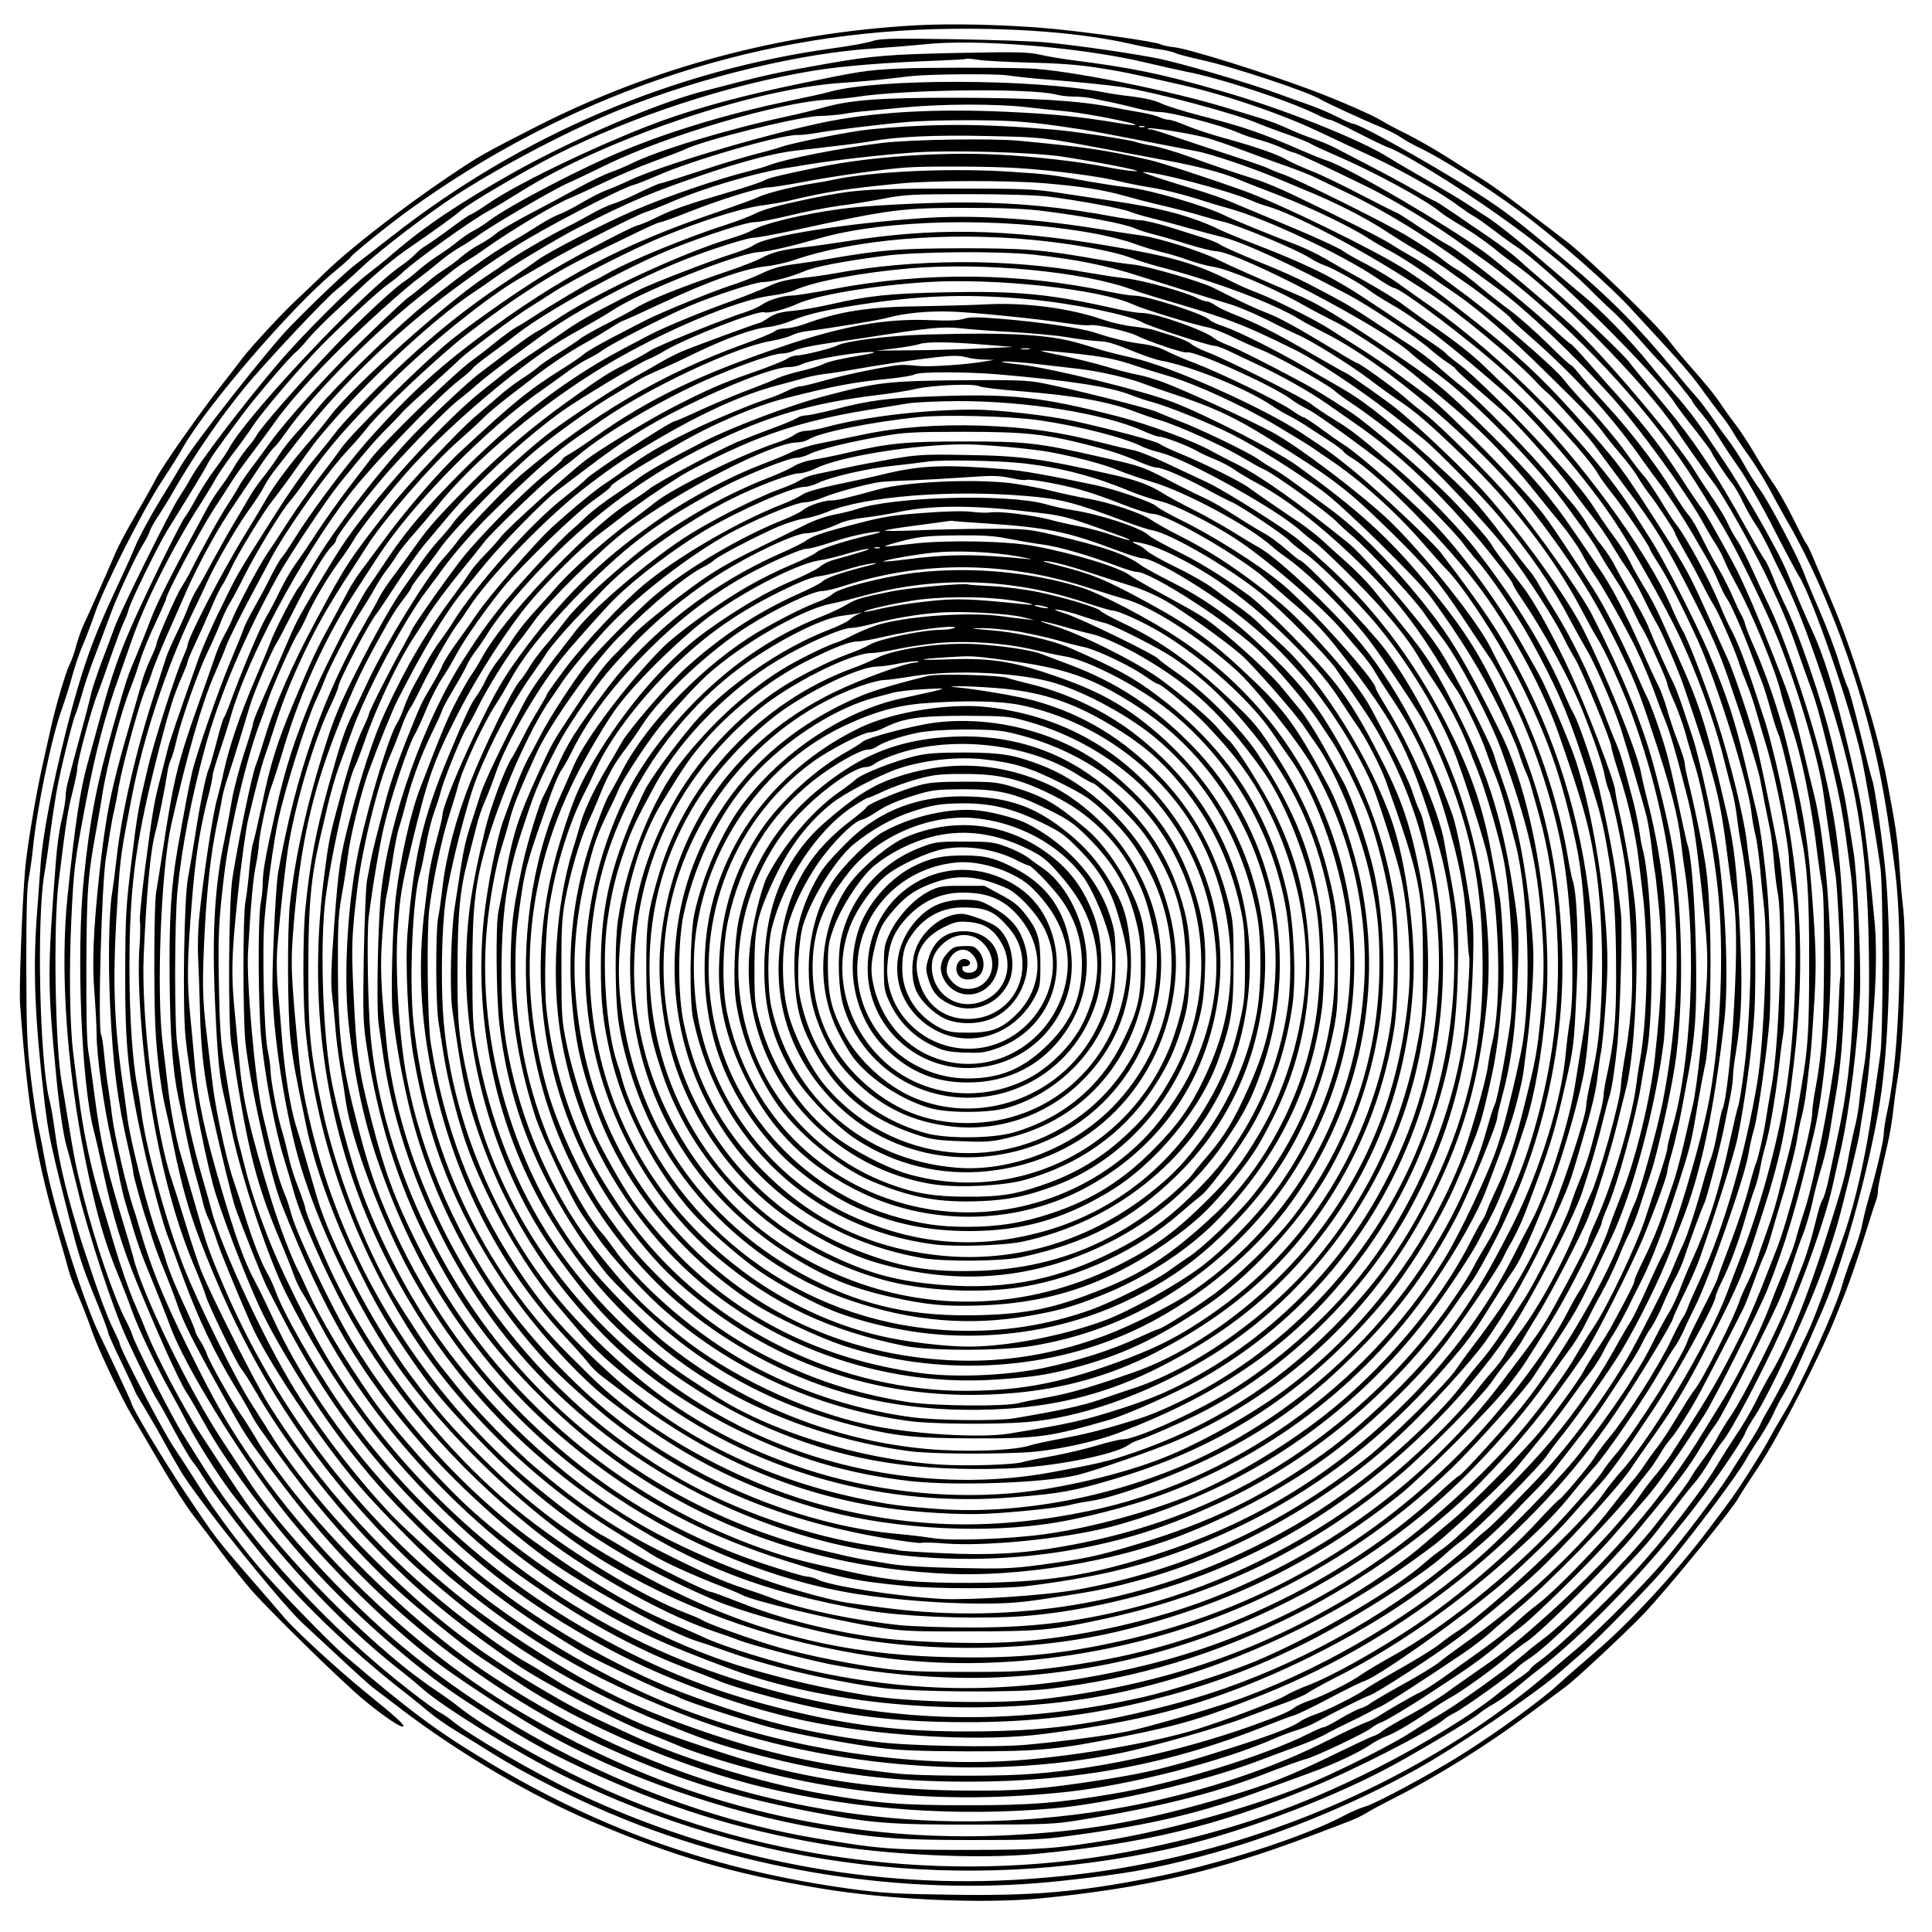 <?xml version="1.0" encoding="UTF-8" standalone="yes"?>
<svg version="1.0" xmlns="http://www.w3.org/2000/svg" width="100mm" height="100mm" viewBox="0 0 1000 1000" preserveAspectRatio="xMidYMid meet">
  <g transform="translate(0,1000) scale(0.1,-0.1)" fill="#000000" stroke="none">
    <path d="M4740 9869 c-695 -39 -1361 -217 -1965 -525 -273 -139 -299 -154
-456 -260 -231 -156 -499 -363 -629 -488 -58 -56 -127 -122 -155 -148 -73 -67
-237 -245 -281 -303 -20 -27 -60 -79 -88 -114 -118 -149 -318 -432 -357 -506
-23 -44 -73 -133 -111 -198 -38 -64 -85 -152 -103 -195 -54 -126 -142 -324
-163 -367 -10 -22 -27 -69 -37 -105 -9 -36 -25 -81 -35 -100 -19 -38 -68 -201
-95 -320 -9 -41 -28 -124 -41 -183 -37 -160 -85 -448 -94 -557 -16 -189 -32
-627 -26 -700 41 -551 84 -803 206 -1215 21 -71 41 -143 45 -159 3 -16 25 -74
49 -130 24 -55 56 -139 72 -186 30 -89 150 -342 208 -439 19 -31 84 -143 146
-249 62 -106 140 -228 174 -270 33 -43 97 -126 141 -186 44 -60 114 -147 155
-195 94 -108 467 -473 580 -567 102 -85 198 -150 207 -140 8 8 -36 48 -196
178 -144 117 -357 313 -421 387 -26 31 -108 126 -182 211 -173 200 -174 202
-334 441 -114 171 -274 437 -274 458 0 5 -122 265 -164 351 -82 165 -238 659
-281 890 -9 52 -25 133 -35 180 -11 47 -29 168 -41 270 -19 160 -22 236 -23
570 0 272 3 404 12 450 7 36 17 106 22 155 21 214 98 584 151 727 15 43 40
119 53 170 14 51 38 122 54 158 16 36 44 110 63 165 45 133 247 533 344 680
43 65 93 145 112 179 122 215 567 732 783 909 41 34 79 67 83 74 12 19 200
171 307 248 813 586 1747 907 2715 934 400 11 769 -18 1030 -79 44 -10 105
-22 135 -25 30 -4 70 -13 87 -21 18 -7 77 -22 130 -34 161 -34 557 -166 619
-205 24 -15 214 -103 314 -144 36 -15 82 -39 104 -54 21 -15 64 -38 95 -53
107 -50 340 -197 511 -323 190 -139 482 -396 595 -523 11 -12 70 -76 130 -141
134 -145 182 -202 242 -287 26 -36 63 -85 83 -110 20 -25 48 -65 62 -90 14
-25 52 -81 84 -125 31 -44 77 -118 102 -165 25 -47 66 -121 91 -165 133 -227
274 -558 370 -874 91 -298 139 -532 191 -946 41 -330 22 -940 -39 -1225 -12
-52 -21 -111 -21 -130 0 -35 -38 -195 -80 -340 -12 -41 -26 -100 -32 -130 -5
-30 -27 -100 -49 -156 -22 -55 -46 -126 -54 -156 -29 -112 -221 -534 -301
-663 -20 -33 -59 -100 -86 -150 -44 -79 -156 -254 -210 -325 -10 -14 -51 -68
-90 -120 -164 -220 -414 -491 -593 -643 -66 -56 -152 -131 -191 -167 -92 -84
-322 -251 -494 -359 -163 -103 -450 -257 -505 -272 -22 -6 -69 -26 -105 -45
-207 -111 -653 -255 -1000 -323 -376 -74 -618 -95 -1039 -88 -278 4 -354 8
-517 30 -697 96 -1282 300 -1879 658 -262 157 -405 263 -743 552 -84 72 -360
357 -452 467 -108 129 -240 308 -304 414 -35 55 -92 144 -127 196 -55 80 -279
510 -279 535 0 4 -13 33 -28 64 -38 75 -85 203 -166 451 -73 226 -120 417
-142 585 -8 61 -21 135 -29 165 -50 202 -66 936 -25 1170 6 30 19 123 30 205
11 83 27 188 36 235 19 105 82 357 94 381 5 9 20 57 34 105 13 49 45 143 71
209 25 66 59 156 75 200 31 89 133 309 172 370 14 22 29 51 33 65 4 14 24 49
44 79 20 30 59 93 86 141 102 176 235 370 359 521 98 121 416 460 474 506 26
21 86 74 133 118 98 93 346 282 496 379 242 156 600 342 848 441 431 171 938
292 1319 315 87 6 198 15 245 20 268 31 824 -15 1156 -95 77 -18 169 -39 205
-46 171 -32 534 -151 672 -220 32 -16 64 -29 72 -29 8 0 74 -31 147 -69 74
-38 145 -72 159 -76 33 -10 158 -81 297 -169 294 -186 569 -394 722 -544 47
-47 110 -108 140 -135 30 -27 92 -93 139 -146 46 -53 92 -103 101 -111 26 -23
171 -200 171 -208 0 -4 23 -35 51 -67 27 -33 66 -87 86 -120 20 -33 66 -103
103 -155 37 -52 118 -194 180 -315 62 -121 121 -231 130 -245 67 -100 271
-691 324 -935 24 -112 74 -401 99 -575 15 -110 15 -875 -1 -970 -6 -41 -23
-157 -37 -256 -34 -250 -90 -499 -149 -671 -92 -264 -138 -390 -173 -473 -45
-104 -171 -353 -223 -440 -18 -30 -36 -64 -40 -76 -5 -11 -35 -62 -67 -112
-32 -49 -76 -119 -98 -154 -52 -82 -222 -308 -323 -428 -105 -124 -344 -366
-452 -457 -47 -39 -118 -100 -159 -135 -489 -418 -1127 -744 -1791 -917 -314
-81 -576 -124 -905 -147 -793 -56 -1605 101 -2341 451 -211 100 -551 298 -632
367 -18 15 -47 35 -65 44 -17 9 -88 60 -157 114 -415 322 -809 750 -1064 1152
-32 51 -82 131 -111 177 -53 82 -246 462 -260 511 -4 14 -20 50 -36 80 -61
119 -156 398 -218 641 -40 157 -46 191 -82 409 -11 69 -24 147 -29 174 -35
189 -45 821 -16 1046 38 306 46 361 70 455 14 55 26 112 26 127 0 37 76 320
105 387 12 31 43 117 68 191 26 74 55 153 66 176 11 22 23 54 27 70 9 39 153
333 200 409 125 201 194 314 209 345 17 33 54 85 184 260 69 92 247 300 273
318 10 8 36 35 56 60 21 26 78 85 127 131 50 46 115 107 145 135 95 89 183
162 255 211 118 81 239 168 265 191 43 39 333 209 498 293 401 202 894 363
1332 435 155 25 367 42 639 52 80 3 148 7 151 9 4 3 34 0 66 -5 32 -5 151 -11
264 -14 136 -3 251 -11 340 -25 121 -18 185 -31 435 -88 237 -53 534 -154 735
-251 63 -30 185 -87 270 -126 156 -73 352 -185 445 -256 28 -20 61 -43 75 -50
14 -7 61 -41 105 -74 44 -34 94 -70 110 -80 162 -102 732 -665 830 -821 10
-16 54 -74 98 -129 43 -55 82 -107 85 -115 7 -20 78 -127 108 -164 13 -15 38
-58 55 -95 18 -37 47 -89 66 -116 18 -27 49 -83 69 -125 19 -42 49 -103 66
-136 65 -127 129 -289 213 -540 172 -515 230 -857 238 -1395 5 -299 -4 -491
-27 -625 -8 -44 -17 -113 -21 -153 -3 -40 -13 -97 -20 -127 -8 -30 -24 -103
-35 -162 -21 -118 -31 -153 -113 -413 -101 -324 -202 -571 -291 -719 -19 -31
-54 -96 -78 -146 -25 -49 -69 -126 -100 -170 -30 -45 -74 -114 -98 -155 -78
-133 -289 -405 -434 -559 -169 -179 -390 -387 -483 -455 -29 -21 -53 -41 -53
-46 0 -4 -26 -25 -57 -46 -32 -20 -80 -56 -108 -79 -123 -102 -384 -263 -629
-387 -403 -203 -741 -320 -1206 -417 -930 -193 -1938 -79 -2810 316 -277 126
-599 309 -735 418 -27 22 -84 62 -125 90 -277 183 -715 612 -953 935 -45 62
-76 108 -265 397 -84 130 -221 389 -271 513 -16 41 -48 117 -70 167 -22 51
-66 177 -97 280 -30 104 -69 233 -86 287 -17 55 -43 161 -58 236 -25 123 -39
214 -71 480 -18 143 -22 432 -10 685 13 277 16 298 77 620 49 255 97 438 164
625 22 63 52 148 66 189 71 209 220 505 370 736 28 44 59 96 69 115 10 19 50
78 89 130 40 52 89 120 109 151 47 71 242 300 349 409 109 111 300 287 352
323 23 16 55 42 71 58 64 61 359 272 440 315 28 15 104 61 170 102 428 269
1202 532 1660 563 77 5 181 14 230 20 50 6 108 12 130 15 102 11 436 13 500 4
39 -6 122 -15 185 -20 171 -13 337 -30 410 -41 162 -25 573 -134 695 -185 33
-14 105 -41 160 -60 54 -19 109 -41 121 -49 12 -8 69 -34 127 -59 192 -82 466
-230 541 -293 15 -13 67 -46 114 -74 48 -28 118 -77 157 -108 38 -32 86 -68
105 -81 203 -136 689 -630 836 -850 54 -81 176 -254 206 -292 45 -58 192 -318
265 -468 76 -157 125 -273 163 -385 15 -44 43 -123 62 -175 38 -103 50 -145
108 -380 46 -187 66 -290 86 -435 8 -60 19 -141 24 -180 18 -125 22 -454 11
-715 -12 -255 -32 -422 -80 -645 -12 -55 -30 -145 -42 -200 -11 -55 -27 -110
-34 -121 -8 -12 -21 -50 -29 -85 -30 -122 -55 -206 -87 -285 -17 -43 -46 -119
-65 -168 -49 -128 -230 -488 -290 -576 -28 -41 -61 -95 -74 -120 -12 -25 -46
-76 -75 -115 -29 -38 -58 -82 -66 -97 -14 -26 -73 -105 -193 -256 -136 -171
-457 -495 -572 -578 -22 -16 -63 -48 -90 -72 -103 -88 -364 -274 -457 -326
-29 -16 -88 -52 -132 -81 -90 -59 -320 -176 -500 -255 -267 -116 -733 -249
-1065 -304 -275 -45 -356 -51 -740 -51 -387 0 -445 4 -777 60 -807 136 -1636
538 -2253 1090 -252 226 -570 581 -688 768 -21 32 -79 122 -131 200 -170 256
-417 764 -460 946 -5 20 -38 133 -74 251 -72 241 -96 352 -127 585 -11 88 -26
194 -33 235 -8 51 -11 193 -10 450 2 388 7 453 54 710 11 63 25 140 29 170 24
153 97 427 144 545 14 33 36 98 51 145 14 47 51 136 81 198 29 62 54 118 54
124 0 23 174 350 242 455 40 61 85 131 100 155 15 24 61 88 103 143 41 55 94
126 116 158 59 84 164 204 299 342 127 129 383 361 454 410 23 17 65 50 92 73
27 24 76 60 109 79 33 19 78 48 100 64 67 50 376 230 453 266 41 18 138 64
215 102 311 151 897 323 1139 335 45 2 112 9 148 14 243 39 899 47 1035 13 22
-6 64 -11 93 -11 29 0 72 -4 95 -9 23 -5 69 -15 102 -21 33 -7 92 -21 131 -31
38 -11 92 -19 119 -19 56 0 318 -69 400 -105 29 -13 82 -31 117 -40 35 -9 86
-28 114 -41 28 -13 56 -24 62 -24 10 0 165 -72 377 -176 129 -63 324 -180 448
-267 48 -34 101 -71 116 -82 329 -229 681 -568 946 -910 114 -146 188 -259
338 -510 72 -121 229 -444 285 -586 105 -267 209 -623 231 -793 21 -152 51
-354 61 -410 11 -59 33 -523 25 -536 -2 -3 -6 -76 -9 -161 -3 -85 -10 -190
-15 -234 -28 -235 -111 -654 -157 -798 -20 -60 -42 -134 -50 -165 -8 -31 -32
-95 -53 -142 -21 -47 -55 -130 -75 -185 -51 -138 -159 -358 -242 -492 -38 -62
-82 -134 -99 -161 -215 -355 -500 -686 -865 -1005 -145 -127 -181 -154 -340
-264 -46 -32 -109 -76 -140 -99 -30 -22 -111 -71 -180 -109 -69 -37 -134 -75
-145 -85 -11 -10 -31 -21 -44 -25 -14 -4 -111 -50 -216 -101 -227 -110 -318
-146 -542 -213 -428 -127 -718 -179 -1133 -200 -634 -32 -1271 74 -1860 309
-326 131 -677 319 -942 507 -408 289 -819 700 -1090 1091 -151 218 -210 321
-366 637 -118 239 -183 401 -242 605 -10 36 -23 79 -29 95 -35 103 -99 380
-111 480 -5 44 -14 109 -20 145 -6 36 -15 109 -20 163 -5 54 -12 103 -16 109
-19 30 2 789 25 923 5 28 14 84 20 125 7 41 16 93 22 115 5 22 16 76 23 120
24 135 117 470 146 525 6 10 19 45 29 77 11 32 46 119 79 193 33 74 80 182
105 239 26 57 74 154 108 214 58 105 80 139 151 245 18 26 62 92 99 147 36 55
74 107 84 115 9 7 38 43 63 79 152 217 483 547 758 756 28 22 72 56 96 76 23
19 61 46 83 58 22 13 65 41 95 63 136 97 373 238 450 267 19 8 94 42 165 76
72 35 188 84 260 110 71 26 141 53 156 60 91 48 605 175 705 175 32 0 86 5
119 10 33 6 85 13 115 15 30 3 116 11 190 18 205 20 491 21 655 1 77 -9 158
-17 180 -19 94 -7 381 -62 372 -72 -3 -2 -45 2 -94 11 -184 31 -326 46 -566
57 -379 18 -701 -1 -962 -56 -327 -70 -835 -222 -998 -299 -40 -19 -92 -41
-117 -50 -25 -9 -83 -38 -130 -66 -47 -28 -101 -55 -120 -61 -19 -7 -64 -31
-100 -54 -36 -23 -94 -59 -130 -79 -128 -72 -330 -219 -502 -365 -156 -133
-431 -403 -511 -501 -33 -41 -84 -100 -113 -131 -28 -30 -69 -82 -90 -115 -20
-32 -57 -83 -81 -113 -24 -30 -56 -75 -70 -100 -14 -25 -52 -89 -83 -141 -31
-52 -80 -140 -110 -195 -29 -55 -65 -120 -81 -145 -16 -25 -35 -66 -44 -90 -9
-25 -35 -85 -59 -135 -24 -49 -49 -106 -55 -125 -6 -19 -35 -110 -65 -202 -92
-283 -166 -605 -191 -828 -9 -80 -21 -170 -26 -200 -15 -96 -20 -348 -9 -575
15 -315 37 -490 95 -740 14 -60 25 -117 25 -126 0 -15 49 -191 71 -254 6 -16
19 -57 29 -90 10 -33 36 -103 58 -155 21 -52 52 -131 67 -175 33 -98 79 -189
227 -455 134 -241 126 -229 294 -451 203 -268 372 -456 594 -658 314 -286 715
-554 1081 -723 368 -169 652 -260 1069 -342 324 -63 419 -71 865 -70 364 0
413 2 540 23 394 63 694 137 950 235 105 41 205 77 223 81 43 9 298 130 337
159 17 13 41 27 54 31 22 7 161 90 261 157 25 16 79 52 120 79 90 59 170 118
242 180 29 25 69 56 88 69 67 46 363 336 484 474 66 77 145 166 174 200 59 66
173 229 306 436 51 80 287 550 328 655 89 226 147 420 236 795 50 208 87 588
87 875 -1 312 -37 690 -85 880 -11 44 -40 163 -64 265 -48 198 -59 232 -129
410 -99 255 -172 424 -223 520 -93 171 -147 266 -163 285 -10 11 -56 79 -102
150 -99 154 -191 275 -308 406 -47 52 -126 141 -175 197 -49 56 -92 102 -96
102 -4 0 -52 42 -107 93 -146 134 -458 382 -528 419 -22 11 -90 54 -151 94
-60 41 -113 74 -116 74 -4 0 -85 41 -180 90 -95 50 -213 107 -263 126 -49 20
-103 44 -120 54 -47 29 -158 68 -313 111 -79 21 -174 53 -212 69 -38 17 -78
30 -90 30 -11 0 -33 6 -48 13 -15 8 -61 19 -102 26 -41 7 -108 19 -148 27
-177 34 -402 47 -792 48 -410 1 -564 -11 -710 -54 -36 -10 -118 -30 -183 -44
-308 -67 -665 -175 -802 -244 -27 -13 -74 -33 -105 -44 -30 -10 -107 -47 -170
-82 -63 -35 -178 -96 -254 -136 -77 -41 -153 -85 -170 -100 -17 -15 -55 -40
-85 -56 -29 -15 -72 -45 -95 -65 -22 -20 -61 -48 -86 -64 -25 -15 -72 -51
-105 -80 -33 -28 -68 -56 -77 -61 -10 -5 -101 -89 -202 -187 -199 -191 -424
-438 -521 -572 -33 -46 -78 -107 -101 -137 -22 -29 -49 -69 -59 -88 -10 -19
-35 -60 -55 -90 -36 -53 -140 -239 -195 -350 -15 -29 -36 -65 -46 -80 -21 -28
-129 -274 -129 -293 0 -7 -13 -40 -30 -75 -16 -35 -36 -86 -44 -115 -7 -29
-41 -144 -73 -257 -88 -301 -116 -442 -149 -745 -31 -289 -38 -459 -25 -615 6
-80 11 -176 11 -215 0 -108 37 -373 76 -544 19 -86 40 -181 45 -211 6 -30 18
-82 28 -115 10 -33 30 -100 45 -150 15 -49 40 -121 56 -160 53 -129 109 -269
133 -335 75 -201 349 -647 577 -940 226 -290 576 -633 840 -823 139 -100 381
-257 512 -331 404 -229 938 -416 1428 -500 295 -51 421 -60 790 -60 303 0 365
2 510 22 428 58 690 121 1015 243 77 28 181 66 230 84 116 42 251 105 309 145
26 17 61 36 79 42 42 15 134 69 227 133 41 29 91 60 110 70 49 25 236 160 290
209 25 23 72 59 105 81 76 50 429 403 560 560 224 270 272 333 342 451 26 44
61 96 77 117 33 43 294 557 338 667 17 41 42 111 55 155 14 44 38 113 54 153
16 40 38 116 50 169 11 53 33 137 49 187 15 50 35 138 44 196 9 58 23 143 31
190 42 246 54 629 30 1005 -16 268 -36 405 -93 656 -60 260 -208 700 -290 864
-19 39 -56 118 -82 176 -26 58 -60 125 -77 150 -17 24 -39 65 -50 90 -12 26
-45 82 -75 125 -30 44 -71 106 -91 139 -92 154 -484 616 -646 763 -110 99
-385 331 -441 372 -201 146 -717 447 -825 480 -22 7 -76 29 -120 48 -229 99
-297 122 -530 183 -88 23 -180 51 -205 64 -28 14 -82 27 -145 35 -55 6 -122
16 -150 22 -369 71 -1169 73 -1420 3 -27 -8 -128 -30 -224 -50 -294 -62 -577
-146 -831 -249 -213 -86 -594 -284 -705 -366 -27 -21 -66 -45 -85 -55 -19 -9
-55 -34 -80 -54 -25 -21 -71 -54 -103 -74 -32 -21 -77 -54 -100 -75 -23 -21
-54 -45 -69 -55 -53 -33 -226 -194 -365 -339 -177 -185 -382 -419 -405 -462
-6 -12 -28 -41 -49 -66 -20 -25 -52 -70 -69 -100 -18 -30 -49 -77 -70 -105
-21 -27 -53 -77 -70 -110 -181 -334 -257 -484 -287 -564 -20 -53 -55 -141 -78
-196 -48 -114 -45 -104 -121 -370 -84 -294 -119 -475 -150 -780 -40 -381 -13
-1060 51 -1305 8 -30 31 -129 50 -220 49 -224 93 -371 171 -563 106 -260 222
-518 258 -572 18 -27 63 -105 100 -172 98 -178 310 -465 521 -703 223 -252
564 -553 802 -709 305 -201 425 -269 646 -372 410 -191 782 -307 1222 -383
330 -57 813 -80 1105 -52 563 54 931 142 1424 343 216 87 624 296 691 354 11
9 36 25 55 34 49 25 291 198 315 225 11 13 39 35 62 50 79 50 224 187 458 431
159 166 166 173 295 344 46 61 98 126 116 146 17 20 50 68 73 107 22 39 52 84
66 100 46 55 207 359 307 582 107 237 222 561 262 735 13 61 34 151 45 200 43
189 87 550 98 795 7 166 -14 637 -34 745 -7 44 -20 125 -28 180 -8 55 -22 127
-30 160 -8 33 -31 130 -51 215 -50 214 -178 587 -250 730 -12 25 -37 81 -54
125 -17 44 -37 87 -44 95 -7 8 -48 78 -91 155 -164 297 -277 466 -447 669 -73
87 -147 177 -164 200 -35 47 -293 291 -427 404 -50 42 -117 100 -148 129 -31
28 -101 81 -156 118 -54 36 -136 93 -183 125 -47 32 -89 59 -93 59 -4 1 -54
27 -110 60 -56 32 -158 87 -226 122 -68 35 -147 76 -175 91 -28 15 -80 37
-116 49 -36 12 -96 36 -135 54 -38 18 -97 40 -130 50 -33 10 -109 33 -170 52
-298 93 -846 203 -1045 209 -164 5 -542 5 -665 -1 -171 -8 -202 -13 -520 -79
-278 -58 -508 -119 -700 -188 -285 -102 -739 -317 -902 -428 -48 -33 -92 -60
-96 -60 -5 0 -50 -31 -100 -68 -51 -38 -108 -78 -127 -90 -20 -11 -47 -33 -60
-47 -14 -15 -45 -41 -70 -58 -198 -135 -812 -786 -897 -952 -9 -16 -39 -61
-68 -100 -29 -38 -74 -108 -100 -155 -25 -47 -53 -92 -60 -100 -8 -9 -59 -108
-114 -220 -199 -409 -243 -520 -327 -830 -20 -74 -47 -171 -59 -215 -39 -135
-68 -329 -105 -690 -40 -379 -6 -882 90 -1360 59 -289 101 -436 180 -625 17
-41 45 -113 61 -159 31 -89 133 -304 205 -431 23 -41 64 -118 91 -170 51 -99
174 -289 240 -372 21 -26 69 -87 108 -135 242 -305 507 -574 765 -773 24 -19
69 -56 99 -83 114 -99 499 -336 736 -452 975 -478 2066 -608 3129 -374 342 75
802 245 1124 415 144 76 448 257 477 284 11 10 47 34 80 53 33 19 85 57 116
84 31 26 77 64 102 83 262 201 621 579 873 921 100 136 198 283 208 314 3 11
27 52 52 90 81 125 282 563 359 785 24 69 52 157 63 195 32 110 111 436 117
480 3 22 14 92 25 155 18 109 27 192 50 509 13 170 13 351 0 460 -5 47 -14
138 -20 201 -18 191 -40 349 -66 465 -91 412 -162 656 -236 815 -22 47 -62
139 -89 205 -61 147 -62 149 -151 312 -73 131 -164 281 -225 371 -18 26 -62
91 -98 145 -36 53 -93 127 -126 164 -33 36 -102 118 -154 182 -92 115 -246
274 -337 348 -26 21 -115 97 -199 168 -155 133 -259 216 -315 250 -17 11 -56
36 -85 56 -30 20 -121 75 -204 122 -82 47 -175 101 -205 120 -145 93 -551 255
-870 346 -317 91 -453 119 -780 161 -47 6 -118 18 -157 27 -63 14 -119 15
-425 9 -349 -7 -444 -15 -668 -54 -284 -50 -312 -56 -657 -146 -239 -62 -672
-249 -977 -420 -285 -161 -459 -278 -626 -422 -36 -31 -92 -76 -125 -101 -85
-63 -341 -318 -465 -464 -179 -210 -410 -513 -455 -598 -11 -21 -37 -63 -58
-95 -44 -65 -306 -594 -335 -676 -11 -30 -41 -111 -67 -179 -25 -68 -50 -142
-54 -165 -5 -22 -28 -111 -51 -196 -75 -277 -80 -295 -80 -330 0 -19 -9 -73
-20 -120 -12 -47 -25 -141 -30 -210 -45 -574 -45 -642 1 -1120 15 -159 37
-306 54 -365 9 -27 33 -124 55 -215 55 -229 188 -635 259 -785 69 -149 137
-284 151 -305 10 -14 50 -85 89 -159 40 -74 83 -148 97 -165 14 -17 40 -54 57
-83 45 -73 214 -295 337 -443 179 -214 440 -463 690 -658 58 -45 125 -100 150
-121 26 -22 86 -63 135 -93 50 -30 126 -77 170 -105 194 -122 467 -258 708
-354 710 -283 1514 -395 2254 -314 332 36 465 60 718 126 371 98 780 263 1120
453 210 117 617 393 745 506 30 26 75 66 100 87 86 76 345 340 421 429 146
172 399 508 438 583 7 14 37 62 67 106 29 44 62 102 74 129 11 27 36 74 55
105 32 52 75 146 203 441 114 264 258 805 301 1125 42 316 51 779 22 1115 -14
154 -57 459 -71 495 -5 12 -31 118 -60 235 -28 118 -58 226 -65 240 -8 15 -30
79 -49 141 -19 63 -63 177 -96 254 -34 77 -70 164 -81 194 -27 78 -185 377
-229 436 -21 28 -57 84 -80 126 -23 42 -64 105 -91 140 -27 35 -65 89 -85 119
-21 30 -55 76 -78 101 -23 25 -77 90 -121 144 -169 207 -331 371 -540 545
-233 195 -289 238 -385 305 -194 133 -685 413 -728 415 -7 0 -43 16 -80 35
-37 19 -98 45 -137 59 -38 13 -115 41 -170 61 -152 56 -507 160 -625 183 -124
25 -421 68 -570 82 -58 6 -274 14 -481 17 -328 5 -382 4 -425 -10 -27 -9 -115
-25 -196 -36 -830 -113 -1624 -451 -2291 -975 -71 -56 -153 -119 -183 -142
-52 -39 -209 -188 -342 -324 -115 -118 -497 -604 -563 -717 -13 -23 -46 -77
-72 -120 -79 -126 -149 -254 -172 -313 -12 -30 -58 -131 -102 -225 -114 -243
-172 -407 -249 -710 -76 -303 -123 -548 -134 -700 -6 -77 -15 -201 -20 -275
-20 -273 -9 -529 39 -941 21 -176 29 -219 122 -585 60 -237 70 -268 158 -484
28 -69 51 -131 51 -138 0 -6 31 -77 70 -156 38 -80 70 -147 70 -150 0 -3 24
-44 54 -93 29 -48 75 -128 102 -178 26 -49 67 -119 89 -155 110 -172 514 -673
623 -773 25 -23 108 -100 185 -172 76 -71 156 -143 177 -160 22 -16 86 -65
142 -108 306 -233 676 -451 1003 -590 419 -178 721 -266 1170 -341 350 -59
841 -81 1140 -52 536 53 910 139 1390 320 83 31 175 66 205 78 30 11 71 31 91
43 20 13 78 44 129 70 235 118 492 278 720 448 74 55 158 117 185 137 50 37
318 287 405 379 119 125 457 539 487 596 9 17 56 90 105 163 104 156 315 565
402 782 67 165 96 248 156 440 23 74 46 145 51 158 5 13 9 33 9 45 0 21 9 67
51 249 11 48 24 127 29 175 5 48 16 126 24 173 31 182 47 727 25 885 -5 39
-13 133 -18 210 -8 125 -20 205 -65 440 -44 230 -170 643 -266 875 -119 285
-139 332 -150 345 -6 7 -37 67 -69 132 -32 65 -79 148 -104 183 -25 36 -67
103 -94 150 -27 47 -69 111 -93 143 -25 33 -61 82 -80 111 -37 55 -75 102
-174 214 -32 37 -76 90 -96 117 -69 92 -425 436 -544 525 -19 14 -107 81 -197
150 -90 69 -195 144 -234 167 -38 23 -119 74 -180 113 -60 38 -153 91 -205
117 -52 25 -111 57 -130 69 -42 27 -226 107 -365 159 -247 92 -628 211 -704
220 -30 3 -62 10 -72 15 -27 15 -398 67 -594 84 -229 19 -490 25 -675 15z
m540 -499 c98 -8 150 -14 325 -41 39 -6 169 -30 290 -54 121 -23 256 -50 300
-58 73 -13 286 -86 410 -138 28 -12 102 -43 165 -69 144 -59 297 -137 398
-203 42 -28 124 -79 182 -113 58 -35 123 -76 145 -93 22 -17 65 -47 95 -67 69
-47 230 -174 230 -182 0 -4 42 -43 92 -87 232 -201 436 -426 592 -650 27 -38
68 -94 90 -123 44 -57 121 -176 171 -262 17 -29 47 -82 69 -119 21 -36 49 -92
61 -123 13 -32 32 -70 43 -86 22 -30 87 -179 132 -302 15 -41 37 -97 48 -125
11 -27 32 -95 47 -150 15 -55 33 -111 40 -125 14 -28 78 -299 94 -400 6 -36
15 -87 21 -115 35 -166 45 -323 44 -675 0 -347 -5 -427 -39 -630 -8 -47 -21
-127 -30 -178 -9 -51 -26 -132 -39 -180 -13 -48 -34 -130 -46 -182 -12 -52
-39 -142 -60 -200 -21 -58 -46 -130 -55 -160 -10 -30 -33 -84 -50 -120 -18
-36 -36 -76 -40 -90 -24 -81 -195 -419 -235 -465 -10 -11 -49 -73 -88 -137
-38 -64 -85 -136 -105 -160 -19 -24 -47 -63 -63 -88 -16 -25 -48 -67 -71 -93
-23 -27 -67 -81 -97 -121 -163 -216 -476 -509 -757 -706 -51 -36 -112 -81
-136 -101 -24 -20 -108 -71 -186 -114 -78 -43 -155 -88 -172 -100 -16 -13 -41
-25 -55 -28 -14 -4 -59 -27 -100 -51 -41 -25 -81 -46 -88 -46 -7 0 -43 -15
-80 -34 -218 -111 -692 -257 -1007 -310 -289 -49 -432 -60 -760 -60 -341 0
-467 10 -745 59 -320 57 -720 180 -985 302 -243 111 -289 134 -425 213 -367
212 -592 382 -898 683 -218 213 -438 479 -555 670 -23 37 -67 107 -98 155 -77
118 -279 527 -347 702 -93 239 -199 625 -222 815 -4 33 -12 85 -18 115 -26
130 -42 370 -42 618 0 409 29 637 134 1059 66 262 93 352 140 456 14 32 26 63
26 69 0 6 16 45 36 87 20 42 56 123 81 180 24 58 52 116 62 130 10 14 31 55
48 91 35 76 168 293 212 347 17 21 65 85 106 143 118 166 120 169 217 280 202
230 519 521 702 645 45 30 106 72 136 94 72 51 332 207 418 250 274 139 386
186 641 273 213 73 380 116 486 128 206 23 345 40 395 49 132 24 332 33 595
27 293 -6 287 -6 610 -66 121 -23 270 -50 330 -62 153 -28 281 -62 356 -93 35
-15 134 -53 219 -86 159 -61 376 -165 465 -224 28 -18 77 -47 110 -64 54 -28
158 -96 348 -227 121 -85 264 -209 454 -396 217 -213 245 -243 302 -318 22
-30 66 -84 97 -120 31 -36 67 -85 82 -110 14 -25 40 -63 57 -85 40 -50 135
-195 135 -205 0 -5 23 -48 51 -97 28 -48 69 -124 91 -168 22 -44 48 -91 57
-105 23 -34 106 -222 130 -295 10 -33 31 -87 45 -121 14 -34 37 -101 50 -150
14 -49 36 -125 50 -169 49 -164 115 -501 116 -593 0 -23 7 -84 15 -135 33
-208 21 -701 -25 -1017 -37 -259 -130 -610 -230 -870 -29 -74 -65 -170 -81
-212 -93 -251 -389 -748 -551 -927 -27 -30 -68 -82 -91 -115 -94 -140 -590
-606 -759 -713 -24 -15 -64 -44 -88 -64 -25 -20 -115 -76 -200 -124 -85 -48
-169 -97 -185 -110 -39 -29 -201 -111 -263 -131 -26 -9 -58 -24 -72 -34 -48
-34 -172 -80 -446 -165 -240 -75 -344 -100 -569 -136 -321 -50 -445 -60 -726
-57 -366 3 -691 43 -1009 124 -157 40 -512 158 -650 216 -143 61 -364 173
-465 238 -49 31 -112 70 -140 85 -118 66 -347 235 -511 377 -316 273 -603 607
-823 958 -73 117 -299 565 -350 693 -15 39 -52 149 -80 242 -29 94 -61 195
-71 225 -86 249 -161 849 -146 1168 15 334 35 545 61 637 14 51 49 225 61 305
3 25 12 56 19 70 7 14 19 57 28 96 23 103 111 354 162 460 24 50 54 117 66
150 12 32 33 76 45 96 13 20 49 88 80 150 63 125 192 336 234 383 15 17 54 68
86 115 108 158 217 283 439 505 192 191 498 438 663 533 37 22 112 65 167 97
127 73 438 231 484 246 20 6 83 31 139 55 168 72 424 147 582 173 36 5 94 15
130 21 143 23 384 50 545 61 184 13 619 1 766 -22 244 -38 475 -86 349 -73
-30 3 -86 12 -125 20 -149 29 -368 54 -565 64 -293 14 -650 -10 -915 -64 -195
-39 -271 -58 -290 -70 -11 -7 -92 -35 -180 -60 -219 -64 -299 -92 -376 -131
-36 -18 -82 -38 -103 -43 -38 -11 -293 -145 -446 -235 -145 -86 -379 -248
-515 -357 -139 -112 -515 -482 -568 -559 -17 -25 -68 -93 -113 -151 -45 -58
-116 -159 -159 -225 -42 -66 -95 -146 -117 -178 -37 -55 -150 -267 -176 -332
-6 -16 -25 -55 -42 -85 -16 -30 -39 -82 -49 -115 -11 -33 -50 -143 -86 -245
-101 -284 -126 -382 -176 -710 -17 -113 -36 -230 -41 -260 -10 -58 -13 -493
-4 -695 6 -133 28 -318 50 -410 8 -33 27 -118 41 -190 55 -272 98 -411 213
-685 206 -494 480 -920 833 -1298 138 -147 204 -209 349 -331 362 -305 691
-503 1140 -688 208 -86 300 -117 490 -166 387 -100 692 -139 1090 -139 567 0
1049 91 1550 292 58 23 121 47 140 52 19 6 100 45 181 88 81 43 162 83 181 89
77 25 519 339 713 505 108 93 298 278 363 355 26 30 81 92 123 137 73 79 129
157 300 414 120 182 318 541 319 579 0 7 13 39 28 70 44 87 88 205 123 326 17
60 39 131 49 156 10 25 24 75 30 110 6 35 18 84 25 109 24 79 56 264 76 445 5
50 14 114 19 144 12 67 12 443 1 686 -6 123 -18 223 -36 315 -45 233 -83 412
-101 485 -26 106 -120 388 -153 458 -16 34 -59 130 -96 212 -98 219 -116 252
-243 450 -213 333 -221 344 -460 610 -166 184 -284 294 -498 464 -212 167
-276 215 -374 278 -155 99 -640 336 -825 403 -183 66 -439 150 -500 163 -233
52 -321 65 -665 98 -143 14 -570 7 -715 -11 -221 -27 -498 -82 -584 -115 -20
-8 -65 -21 -101 -30 -157 -39 -420 -128 -595 -203 -157 -67 -448 -217 -504
-259 -18 -14 -80 -56 -136 -94 -250 -164 -445 -324 -691 -566 -88 -87 -185
-189 -214 -228 -29 -38 -86 -109 -126 -157 -41 -48 -123 -165 -183 -260 -224
-354 -193 -301 -304 -528 -36 -74 -80 -175 -98 -225 -113 -320 -153 -436 -164
-485 -8 -30 -25 -98 -38 -150 -30 -115 -39 -169 -78 -469 -16 -128 -28 -245
-25 -260 3 -14 2 -73 -2 -131 -14 -191 14 -559 64 -850 53 -312 126 -580 216
-795 30 -71 58 -143 62 -159 10 -42 163 -357 185 -381 10 -11 44 -65 76 -120
136 -235 361 -533 571 -756 238 -252 440 -422 778 -654 134 -92 512 -290 676
-355 47 -18 126 -50 175 -71 50 -21 169 -60 265 -88 574 -164 1122 -210 1730
-146 333 36 809 158 1080 278 30 13 80 32 110 41 30 9 75 27 100 41 96 53 256
133 280 140 37 12 347 213 464 302 112 85 297 240 390 326 138 127 432 449
492 538 27 41 88 128 135 194 116 165 181 278 315 545 112 223 131 268 193
455 134 407 160 523 205 904 65 543 37 1009 -90 1556 -20 83 -44 177 -55 210
-11 33 -35 107 -54 165 -49 150 -99 278 -131 333 -9 16 -36 76 -60 135 -46
110 -166 331 -214 392 -16 19 -54 78 -85 130 -32 52 -70 109 -85 125 -16 17
-60 74 -98 128 -39 54 -119 151 -179 215 -60 64 -122 134 -137 155 -52 68
-358 331 -542 464 -43 32 -102 76 -130 98 -27 22 -78 56 -113 75 -34 19 -85
49 -112 67 -45 29 -237 126 -509 256 -63 30 -146 65 -185 77 -133 42 -240 79
-355 121 -63 23 -148 48 -188 55 -40 7 -76 16 -80 18 -17 10 -309 55 -427 65
-381 32 -633 32 -955 1 -101 -10 -401 -70 -455 -90 -14 -5 -72 -22 -128 -36
-56 -14 -190 -54 -297 -90 -107 -35 -199 -64 -205 -64 -6 0 -53 -21 -105 -46
-52 -26 -115 -53 -140 -60 -25 -8 -72 -30 -105 -49 -33 -19 -94 -52 -135 -72
-94 -47 -264 -146 -309 -181 -19 -15 -63 -45 -97 -67 -198 -127 -695 -571
-812 -725 -27 -36 -80 -101 -119 -145 -91 -106 -174 -216 -216 -290 -19 -33
-64 -109 -101 -169 -123 -198 -306 -551 -306 -589 0 -5 -9 -28 -19 -51 -38
-81 -154 -444 -186 -581 -50 -212 -54 -232 -86 -495 -27 -222 -30 -274 -31
-560 -1 -394 15 -544 96 -910 31 -144 104 -411 126 -463 5 -12 41 -108 79
-213 78 -211 160 -383 261 -550 37 -60 78 -130 90 -155 24 -46 51 -85 209
-298 157 -211 353 -431 535 -599 117 -108 352 -299 446 -362 36 -24 121 -81
189 -126 332 -222 861 -448 1285 -548 480 -114 981 -150 1491 -106 279 24 772
138 1045 241 74 28 169 63 210 78 84 31 133 53 170 75 14 8 59 30 100 50 41
19 86 42 100 50 14 8 42 23 64 32 35 16 234 144 436 281 47 32 107 79 135 104
27 25 93 81 145 125 161 134 497 479 594 609 24 33 58 76 74 95 16 19 44 60
62 90 17 30 42 66 55 80 30 33 108 156 158 250 37 69 174 334 218 422 11 20
36 86 58 146 21 60 45 120 52 133 7 13 20 51 30 84 9 33 41 143 72 245 30 102
60 220 67 263 6 44 18 102 26 130 8 29 19 93 25 142 6 50 14 124 19 165 5 41
14 170 21 287 10 180 9 247 -5 455 -26 383 -45 504 -141 893 -38 154 -104 347
-161 475 -23 52 -46 109 -50 125 -4 17 -13 39 -20 50 -7 11 -28 56 -47 100
-19 44 -52 109 -74 145 -22 36 -59 106 -83 155 -24 50 -56 104 -71 120 -15 17
-51 71 -81 120 -76 127 -214 308 -340 445 -60 65 -124 138 -144 164 -19 25
-39 46 -43 46 -4 0 -60 51 -123 114 -63 62 -151 139 -194 171 -44 32 -115 88
-159 125 -44 37 -94 74 -110 83 -17 8 -57 36 -89 62 -33 25 -107 74 -165 109
-113 69 -589 305 -656 326 -22 7 -53 20 -70 28 -16 9 -111 41 -210 73 -99 32
-225 74 -280 93 -55 19 -109 36 -119 36 -11 0 -17 2 -14 5 8 8 215 -25 298
-47 41 -11 125 -40 185 -63 61 -23 160 -59 220 -80 61 -21 135 -50 165 -65 30
-15 105 -51 165 -79 178 -84 403 -221 594 -361 56 -41 135 -99 174 -127 156
-115 401 -347 600 -568 137 -152 386 -495 469 -645 22 -41 53 -93 68 -115 14
-22 34 -59 43 -81 9 -23 37 -80 62 -125 82 -148 210 -459 234 -570 6 -26 26
-91 45 -145 60 -168 112 -421 146 -711 5 -39 14 -100 21 -135 8 -42 11 -177
10 -403 -2 -339 -10 -463 -45 -655 -9 -47 -16 -100 -16 -119 0 -78 -129 -571
-186 -711 -14 -36 -36 -92 -49 -125 -34 -91 -102 -250 -128 -303 -124 -247
-158 -306 -370 -634 -15 -24 -51 -70 -78 -103 -28 -33 -67 -85 -87 -115 -76
-115 -414 -472 -522 -553 -30 -22 -82 -66 -115 -97 -54 -51 -108 -93 -238
-185 -23 -16 -80 -57 -127 -91 -47 -34 -103 -70 -125 -81 -43 -20 -167 -92
-225 -129 -19 -12 -46 -25 -60 -29 -14 -4 -115 -52 -225 -107 -221 -110 -486
-205 -775 -277 -433 -109 -930 -151 -1383 -117 -768 58 -1473 302 -2146 743
-438 287 -990 844 -1216 1228 -26 44 -62 101 -80 126 -44 62 -159 266 -174
309 -6 19 -23 52 -36 72 -14 21 -25 43 -25 50 0 7 -27 69 -59 138 -33 69 -72
163 -87 210 -14 47 -35 108 -46 135 -46 119 -141 487 -158 615 -5 41 -16 120
-24 175 -49 341 -55 558 -26 985 13 194 18 227 74 515 61 310 181 671 316 950
22 44 55 116 75 159 43 95 160 296 223 380 24 34 55 81 68 106 12 25 41 68 63
95 22 28 75 95 116 149 220 287 522 576 848 812 144 104 146 105 272 187 146
94 552 305 618 321 16 4 68 25 117 46 170 77 635 212 725 211 22 0 63 4 90 9
72 14 362 49 485 59 141 11 450 12 580 1z m643 -27 c-7 -2 -19 -2 -25 0 -7 3
-2 5 12 5 14 0 19 -2 13 -5z m-653 -213 c186 -12 425 -43 526 -69 43 -10 112
-24 152 -30 76 -12 188 -40 282 -71 30 -10 91 -28 135 -40 188 -52 576 -235
754 -354 46 -31 89 -56 95 -56 36 0 421 -292 589 -448 174 -161 430 -442 470
-517 9 -17 41 -61 72 -100 60 -75 195 -274 195 -287 0 -4 20 -38 44 -75 48
-74 125 -226 204 -398 99 -219 262 -740 278 -895 3 -30 12 -80 20 -112 8 -31
18 -107 24 -170 5 -62 15 -156 21 -208 20 -167 -1 -695 -35 -900 -61 -365
-173 -754 -291 -1010 -34 -74 -66 -146 -70 -160 -4 -14 -15 -36 -25 -50 -9
-14 -36 -65 -59 -114 -61 -131 -230 -397 -324 -510 -27 -32 -60 -77 -74 -100
-29 -46 -170 -213 -183 -218 -5 -2 -56 -53 -112 -114 -163 -177 -415 -391
-628 -534 -203 -136 -439 -268 -567 -316 -35 -13 -87 -37 -116 -54 -56 -31
-298 -122 -457 -172 -214 -66 -604 -134 -904 -158 -573 -45 -1242 60 -1801
282 -324 129 -705 348 -993 570 -113 88 -375 322 -463 414 -176 185 -366 431
-500 646 -153 246 -376 723 -430 918 -9 36 -27 99 -39 140 -71 243 -97 365
-120 560 -6 52 -16 129 -22 170 -16 99 -15 650 1 805 22 218 70 468 141 730
73 271 208 588 381 899 62 110 247 387 316 473 132 163 181 221 243 283 36 36
72 74 81 85 9 11 72 70 140 130 68 61 137 124 154 141 35 36 282 221 358 268
29 18 88 56 132 84 101 66 415 226 560 285 203 83 403 147 509 162 56 8 119
19 141 24 199 48 302 64 580 91 162 16 556 17 745 2 195 -16 309 -34 422 -66
46 -13 115 -31 153 -40 102 -24 181 -44 255 -66 36 -11 79 -23 95 -26 73 -15
389 -146 454 -189 20 -13 55 -31 78 -39 49 -17 196 -100 236 -133 16 -12 65
-43 110 -69 117 -65 301 -207 571 -442 167 -145 452 -478 591 -692 92 -141
241 -405 315 -556 95 -196 196 -472 244 -669 15 -60 34 -133 42 -162 8 -29 19
-87 24 -130 5 -43 14 -103 20 -133 54 -281 65 -630 31 -1050 -9 -111 -37 -305
-46 -321 -2 -3 -20 -79 -40 -170 -57 -263 -109 -427 -200 -629 -19 -41 -46
-106 -60 -145 -14 -38 -39 -90 -54 -115 -16 -25 -49 -85 -74 -135 -24 -49 -58
-112 -75 -140 -17 -27 -43 -70 -58 -95 -29 -48 -133 -197 -189 -270 -19 -25
-46 -61 -60 -80 -69 -97 -354 -395 -515 -539 -331 -296 -780 -566 -1220 -732
-125 -48 -512 -161 -625 -183 -106 -21 -348 -52 -514 -67 -170 -15 -611 -6
-774 15 -380 50 -620 111 -1002 254 -244 91 -558 258 -810 431 -563 385 -1053
947 -1309 1501 -37 80 -82 172 -100 205 -50 92 -99 227 -175 488 -78 263 -118
448 -131 607 -5 58 -16 179 -25 270 -18 180 -17 285 9 605 17 214 40 360 80
519 15 54 26 108 26 119 0 11 16 65 35 121 19 56 46 141 60 190 88 305 357
810 609 1141 117 154 458 509 576 600 33 25 63 52 67 59 4 7 46 41 93 75 47
34 106 78 132 99 154 122 585 358 823 451 182 71 368 131 409 131 21 0 102 15
180 34 77 19 195 42 261 51 66 8 172 26 235 38 104 20 146 22 430 22 201 0
353 -5 420 -13 155 -20 376 -60 419 -78 20 -8 70 -23 111 -33 41 -10 127 -33
190 -51 63 -18 141 -38 173 -46 108 -26 343 -134 662 -303 103 -55 356 -223
418 -279 27 -23 66 -54 87 -67 21 -13 42 -30 47 -38 4 -7 49 -48 98 -90 50
-43 114 -99 144 -125 75 -65 287 -305 353 -399 30 -43 80 -109 111 -148 31
-38 77 -105 103 -150 26 -44 62 -100 80 -125 18 -25 54 -90 81 -145 26 -55 58
-116 70 -135 26 -44 112 -243 141 -330 165 -486 183 -559 222 -860 11 -91 25
-187 30 -215 19 -104 21 -288 6 -565 -13 -246 -43 -512 -61 -541 -3 -4 -14
-55 -25 -113 -10 -57 -26 -121 -34 -141 -9 -21 -22 -61 -30 -89 -41 -152 -91
-308 -116 -361 -16 -33 -38 -85 -50 -115 -24 -63 -143 -300 -218 -437 -101
-184 -293 -450 -436 -606 -110 -120 -286 -297 -316 -319 -13 -9 -54 -46 -90
-82 -36 -35 -131 -113 -211 -173 -394 -296 -856 -522 -1310 -642 -408 -108
-663 -142 -1064 -143 -352 -1 -614 31 -947 113 -368 90 -651 202 -986 388
-518 287 -986 709 -1318 1186 -138 199 -298 480 -339 595 -9 25 -25 60 -35 78
-34 57 -78 167 -119 300 -22 70 -51 159 -64 197 -33 93 -92 365 -106 490 -7
55 -21 172 -31 260 -23 185 -24 276 -10 545 12 222 33 402 62 540 11 52 24
116 28 142 5 26 18 73 29 105 11 32 38 119 61 193 22 74 48 158 56 185 21 68
113 284 135 315 9 14 51 95 94 180 80 160 160 293 195 325 11 10 20 24 20 31
0 23 207 289 312 401 165 178 281 293 323 324 22 17 65 52 95 79 30 27 109 88
175 137 66 48 141 103 165 121 173 126 524 310 775 404 133 50 288 98 320 98
17 0 111 18 210 39 495 108 550 115 880 115 210 0 315 -4 420 -18 197 -25 400
-63 454 -86 25 -11 73 -26 106 -34 33 -8 112 -31 175 -51 63 -19 127 -35 142
-35 113 0 873 -398 1013 -530 17 -16 67 -55 112 -88 205 -145 553 -502 711
-727 23 -33 58 -80 77 -105 19 -25 52 -74 72 -110 20 -36 59 -98 86 -139 27
-41 66 -108 85 -150 19 -42 42 -87 51 -101 23 -33 131 -273 131 -290 0 -7 15
-47 34 -89 19 -42 44 -112 57 -156 12 -44 28 -100 36 -125 33 -104 45 -154 78
-320 19 -96 45 -263 56 -370 34 -315 17 -749 -42 -1080 -39 -220 -186 -713
-241 -810 -11 -19 -49 -100 -84 -179 -35 -78 -73 -155 -83 -170 -10 -14 -51
-84 -91 -156 -102 -182 -235 -368 -378 -528 -163 -182 -448 -460 -517 -502
-16 -11 -48 -35 -70 -55 -166 -149 -582 -391 -890 -520 -137 -57 -442 -154
-582 -185 -747 -168 -1447 -131 -2173 114 -720 242 -1376 720 -1842 1341 -169
226 -261 383 -426 730 -82 171 -167 404 -206 565 -9 39 -23 93 -31 120 -15 56
-43 209 -76 420 -17 109 -23 199 -26 405 -5 249 -1 324 27 560 27 230 120 623
188 795 11 28 27 75 37 105 22 70 132 316 157 352 10 15 30 52 44 84 36 81
107 202 165 281 28 37 64 91 80 118 35 62 210 282 310 390 125 136 325 318
503 458 143 112 220 165 352 238 71 40 148 85 172 101 134 92 646 296 758 303
53 3 169 30 309 70 348 101 944 113 1415 29 80 -14 179 -39 220 -55 41 -15
105 -35 143 -44 37 -8 99 -27 137 -41 39 -14 97 -30 130 -35 77 -12 297 -104
440 -183 63 -36 149 -81 190 -101 96 -48 301 -185 405 -270 239 -197 309 -259
405 -355 58 -58 148 -159 200 -224 52 -65 125 -155 162 -200 37 -45 84 -112
105 -151 20 -38 51 -90 69 -115 37 -52 162 -274 209 -370 34 -71 84 -189 108
-260 9 -25 27 -73 41 -107 28 -66 56 -162 117 -398 30 -117 45 -210 69 -422
49 -442 49 -439 0 -913 -11 -107 -28 -231 -39 -275 -10 -44 -33 -138 -49 -210
-17 -71 -40 -157 -52 -190 -11 -33 -37 -107 -56 -165 -19 -58 -59 -154 -89
-214 -30 -60 -55 -116 -55 -125 -1 -14 -17 -47 -119 -236 -15 -27 -50 -84 -78
-125 -28 -41 -58 -90 -67 -109 -24 -45 -158 -230 -228 -314 -90 -108 -355
-375 -447 -452 -47 -39 -116 -97 -154 -130 -93 -81 -235 -180 -392 -275 -479
-287 -991 -457 -1585 -525 -233 -26 -691 -16 -909 21 -228 38 -402 78 -624
143 -461 136 -999 445 -1409 808 -158 141 -407 419 -521 583 -151 216 -268
413 -334 558 -19 43 -42 93 -53 112 -30 57 -95 227 -133 350 -112 360 -151
529 -168 724 -6 67 -15 164 -20 216 -24 231 -22 323 11 637 17 167 42 347 54
400 43 180 69 278 88 333 11 30 31 91 45 135 37 118 75 217 131 340 81 178
150 300 279 496 23 35 54 84 70 109 82 132 347 437 477 549 50 44 107 96 126
116 19 20 76 68 125 106 50 38 109 84 132 102 82 64 191 137 269 180 44 24
105 61 136 81 31 20 60 36 63 36 4 0 98 43 210 95 234 110 417 174 525 186 41
4 109 19 150 33 310 107 785 147 1230 105 211 -20 425 -59 515 -94 33 -13 94
-32 135 -43 296 -76 606 -193 740 -277 21 -13 73 -41 117 -63 325 -160 831
-593 1091 -934 193 -252 304 -427 422 -663 94 -190 121 -255 193 -475 93 -280
133 -434 148 -568 5 -48 14 -116 20 -152 61 -406 31 -1005 -67 -1332 -13 -45
-24 -91 -24 -102 0 -11 -20 -79 -44 -151 -24 -71 -54 -161 -66 -200 -46 -145
-201 -472 -275 -580 -24 -35 -62 -96 -85 -136 -49 -87 -165 -248 -269 -374
-130 -157 -286 -312 -485 -482 -414 -355 -939 -622 -1481 -753 -609 -148
-1149 -156 -1737 -25 -176 40 -436 120 -538 167 -36 17 -112 50 -169 74 -213
90 -436 223 -721 429 -352 254 -697 634 -938 1032 -113 189 -287 555 -317 668
-7 29 -22 74 -34 101 -28 68 -58 177 -112 409 -38 164 -85 687 -75 844 15 256
27 381 41 446 8 39 14 85 15 104 0 42 46 254 65 301 8 19 39 116 69 216 85
280 214 561 359 783 39 61 93 143 119 183 176 276 575 680 859 873 16 11 64
46 107 77 42 32 97 67 122 79 25 12 60 32 79 46 41 32 334 181 451 230 129 54
340 123 378 123 44 0 142 25 212 55 59 25 204 53 420 81 165 22 595 25 770 6
226 -25 382 -57 550 -112 103 -33 367 -115 455 -141 44 -12 134 -50 201 -83
66 -34 138 -69 160 -78 73 -32 268 -153 369 -229 55 -42 129 -95 165 -119 79
-53 151 -115 322 -280 256 -246 475 -530 614 -796 29 -55 65 -121 81 -147 40
-61 135 -271 179 -393 243 -668 294 -1321 160 -2009 -29 -146 -119 -471 -145
-523 -10 -20 -33 -79 -50 -129 -82 -243 -325 -662 -535 -925 -91 -113 -314
-358 -326 -358 -4 0 -54 -43 -111 -96 -217 -201 -509 -399 -805 -544 -377
-186 -721 -290 -1141 -347 -175 -23 -232 -27 -488 -27 -219 0 -323 4 -425 17
-165 21 -393 67 -542 108 -121 34 -371 122 -403 143 -11 7 -45 22 -75 33 -236
89 -622 324 -890 542 -370 302 -727 757 -942 1201 -58 120 -148 337 -148 357
0 7 -16 54 -35 104 -20 49 -43 122 -51 162 -9 40 -24 99 -34 132 -24 76 -60
269 -60 317 0 20 -7 68 -15 106 -18 89 -29 516 -16 672 12 149 47 401 71 515
35 162 146 515 195 620 18 39 38 86 45 105 24 65 130 268 179 342 26 40 63
100 81 133 18 33 45 74 59 92 14 17 38 51 53 76 15 24 57 77 93 117 36 41 87
101 113 134 181 232 548 540 882 738 296 176 676 336 852 358 44 5 99 18 123
29 102 45 342 90 593 112 384 32 897 -16 1152 -110 30 -11 93 -31 140 -45 354
-103 428 -131 707 -269 110 -55 330 -201 488 -324 66 -52 143 -112 170 -133
67 -53 303 -294 396 -405 153 -183 275 -360 361 -525 31 -58 72 -131 91 -164
40 -64 144 -305 176 -406 36 -113 118 -392 135 -461 8 -36 20 -110 26 -165 6
-54 13 -106 15 -114 3 -8 11 -87 20 -174 24 -249 19 -439 -20 -796 -22 -206
-100 -525 -173 -705 -22 -55 -50 -129 -62 -165 -27 -83 -115 -273 -150 -325
-15 -22 -46 -76 -68 -120 -97 -191 -340 -510 -552 -724 -503 -507 -1113 -840
-1810 -986 -295 -62 -510 -80 -850 -72 -663 16 -1192 181 -1829 571 -209 129
-373 260 -571 456 -159 157 -249 261 -377 434 -194 262 -414 683 -483 921 -60
206 -92 318 -110 375 -28 92 -57 271 -70 440 -6 80 -16 194 -21 254 -6 59 -8
149 -5 200 11 158 46 478 62 566 42 234 132 532 210 697 24 50 44 98 44 105 0
29 161 337 200 383 9 11 56 81 104 155 48 74 112 164 142 200 30 36 87 103
126 150 147 175 401 409 593 546 82 58 397 248 439 264 15 5 56 26 89 46 118
69 481 209 512 198 20 -8 108 14 171 43 100 46 399 96 675 113 352 22 893 -37
1064 -116 54 -25 326 -108 389 -119 22 -4 75 -25 119 -46 44 -22 112 -53 151
-68 79 -30 347 -180 384 -214 13 -12 54 -42 92 -67 75 -50 172 -123 300 -226
104 -85 415 -416 510 -544 103 -138 234 -341 280 -434 22 -45 50 -96 61 -113
34 -54 189 -429 189 -458 0 -9 18 -72 40 -140 46 -139 87 -319 101 -440 5 -44
14 -116 19 -160 34 -261 29 -652 -11 -880 -6 -33 -15 -90 -19 -126 -21 -171
-125 -522 -206 -700 -24 -53 -44 -102 -44 -110 -1 -15 -78 -165 -174 -339 -65
-118 -86 -148 -276 -398 -366 -482 -856 -851 -1453 -1096 -320 -131 -740 -226
-1094 -246 -178 -10 -489 0 -653 20 -260 33 -523 99 -739 185 -76 30 -144 55
-150 55 -22 0 -299 137 -408 202 -59 36 -134 80 -166 97 -94 53 -323 230 -459
355 -477 437 -832 1010 -1002 1618 -52 187 -84 342 -96 463 -45 464 -47 512
-30 718 34 406 92 672 216 992 102 261 136 332 276 579 18 32 52 84 76 114 23
30 42 58 42 63 0 4 26 41 58 81 32 40 73 95 91 121 61 89 344 380 489 502 107
90 304 230 410 292 45 26 99 59 120 72 20 13 66 36 102 51 36 15 123 55 194
90 165 80 303 129 380 137 33 3 91 19 128 35 77 33 190 58 394 88 299 43 533
49 839 20 222 -21 517 -82 579 -119 34 -20 344 -121 372 -121 10 0 41 -11 69
-24 27 -13 99 -47 158 -75 116 -54 269 -140 354 -200 29 -20 100 -70 159 -111
209 -146 405 -329 609 -569 94 -111 195 -242 195 -253 0 -5 23 -44 52 -86 110
-162 249 -418 309 -570 56 -139 107 -288 114 -333 4 -24 14 -60 22 -79 21 -51
69 -278 87 -405 23 -174 40 -509 32 -663 -3 -77 -17 -205 -31 -284 -14 -78
-25 -157 -25 -174 0 -71 -117 -489 -161 -575 -10 -20 -36 -83 -57 -140 -68
-180 -199 -423 -304 -563 -32 -43 -67 -95 -78 -116 -10 -20 -41 -62 -68 -91
-27 -30 -63 -74 -81 -99 -91 -127 -348 -375 -543 -523 -351 -267 -771 -475
-1183 -586 -313 -84 -556 -115 -890 -115 -137 0 -302 6 -365 12 -235 24 -508
81 -656 137 -38 15 -107 39 -154 54 -109 36 -194 73 -414 183 -246 122 -430
244 -666 444 -107 89 -317 306 -404 416 -37 46 -79 99 -94 118 -33 40 -181
265 -234 355 -153 257 -303 650 -372 975 -61 289 -71 389 -70 730 0 312 14
460 59 655 8 33 26 112 41 175 15 63 40 151 56 195 16 44 47 129 69 189 75
210 272 579 391 734 18 24 56 74 83 112 54 74 153 187 225 260 223 221 365
348 470 419 21 14 78 53 126 87 250 172 690 378 874 409 41 7 88 20 105 28 16
9 50 19 75 22 128 16 381 58 427 71 82 23 212 36 330 31 118 -4 441 -37 594
-60 52 -8 107 -13 122 -10 29 6 196 -32 240 -54 63 -31 246 -93 260 -87 34 13
437 -168 536 -240 25 -19 66 -43 91 -55 44 -21 300 -206 413 -298 81 -67 350
-339 388 -393 18 -25 53 -68 78 -96 63 -70 204 -278 273 -404 129 -235 187
-365 266 -605 95 -285 105 -322 137 -512 30 -175 40 -333 40 -633 0 -225 -11
-339 -51 -521 -8 -37 -14 -77 -14 -90 0 -13 -9 -58 -20 -99 -11 -41 -31 -116
-44 -166 -13 -50 -38 -122 -54 -160 -16 -38 -40 -100 -52 -139 -29 -92 -176
-389 -242 -491 -118 -181 -174 -262 -223 -319 -29 -33 -70 -85 -92 -115 -101
-138 -343 -368 -549 -521 -188 -139 -333 -228 -539 -329 -588 -288 -1234 -396
-1883 -315 -112 14 -225 30 -250 35 -346 75 -774 242 -1069 418 -383 228 -767
590 -1035 977 -146 210 -292 496 -383 749 -49 136 -123 413 -150 556 -42 231
-58 651 -35 895 19 200 116 647 158 730 8 17 30 73 48 125 59 173 167 404 252
535 22 33 60 93 86 134 26 40 93 130 149 199 56 69 116 143 133 166 40 53 335
336 394 377 25 18 68 51 95 74 143 121 468 309 710 410 160 67 302 115 341
115 19 0 49 7 66 16 17 9 85 24 152 34 67 10 166 25 221 33 340 53 394 58 495
47 47 -5 166 -14 265 -19 99 -6 223 -17 275 -26 52 -9 122 -18 155 -20 60 -3
76 -7 216 -63 42 -17 94 -34 115 -38 155 -27 443 -144 575 -232 24 -17 64 -40
89 -53 25 -12 63 -35 85 -49 22 -15 74 -48 115 -75 41 -26 78 -54 83 -61 4 -7
24 -23 45 -35 141 -85 509 -461 674 -689 163 -225 319 -516 398 -745 132 -380
162 -491 195 -725 23 -165 33 -423 24 -626 -9 -193 -19 -276 -55 -434 -13 -58
-24 -118 -24 -135 -2 -61 -138 -470 -209 -625 -112 -243 -200 -386 -394 -640
-23 -30 -55 -75 -72 -100 -44 -67 -345 -365 -462 -457 -448 -355 -950 -583
-1503 -682 -161 -29 -546 -54 -695 -47 -231 13 -579 67 -644 101 -17 8 -42 15
-56 15 -14 0 -115 30 -223 66 -509 170 -944 449 -1323 850 -251 265 -456 574
-606 913 -72 162 -116 289 -169 496 -86 327 -104 469 -105 820 -1 222 2 277
19 376 12 64 26 157 32 205 12 104 68 329 108 441 47 129 122 315 149 368 134
264 247 452 340 566 21 26 72 89 114 140 87 106 304 328 370 377 24 18 102 77
172 130 179 136 297 210 477 300 247 123 479 212 552 212 22 0 51 6 66 14 35
17 150 41 275 57 115 14 139 7 35 -10 -112 -19 -170 -32 -200 -47 -15 -8 -67
-24 -115 -35 -48 -11 -101 -28 -118 -36 -16 -9 -82 -35 -145 -59 -63 -23 -174
-70 -247 -103 -73 -34 -136 -61 -140 -61 -24 -1 -434 -269 -461 -301 -9 -11
-60 -53 -112 -94 -170 -132 -457 -454 -575 -645 -15 -25 -45 -67 -65 -95 -21
-27 -54 -79 -73 -115 -19 -36 -49 -90 -66 -121 -17 -31 -40 -82 -50 -112 -11
-30 -26 -66 -35 -79 -40 -60 -138 -383 -195 -636 -60 -269 -84 -652 -58 -907
31 -292 82 -530 165 -760 114 -321 249 -584 423 -826 205 -285 416 -501 694
-709 310 -231 606 -381 995 -503 271 -85 346 -101 620 -127 147 -14 497 -14
610 0 340 41 596 101 845 197 523 202 948 501 1320 931 121 139 147 174 245
332 46 74 94 149 106 165 41 56 82 146 186 400 62 153 149 445 184 620 31 151
57 627 44 785 -38 461 -162 898 -369 1295 -108 209 -187 328 -413 624 -43 56
-317 314 -443 417 -113 92 -134 107 -277 202 -201 133 -674 344 -868 388 -58
13 -127 30 -155 38 -27 9 -79 24 -115 35 -162 50 -368 62 -820 49 -187 -6
-404 -33 -448 -57 -27 -14 -176 -51 -207 -51 -15 0 -39 -8 -53 -18 -15 -10
-97 -43 -182 -72 -154 -54 -232 -88 -405 -177 -125 -64 -378 -217 -450 -272
-96 -73 -407 -354 -440 -397 -16 -21 -54 -64 -84 -94 -30 -30 -66 -73 -80 -95
-14 -22 -51 -74 -81 -115 -142 -190 -241 -357 -354 -600 -60 -129 -127 -331
-188 -570 -48 -186 -56 -241 -78 -535 -16 -221 -19 -298 -11 -365 6 -47 13
-123 17 -170 3 -47 15 -137 25 -200 11 -63 24 -145 29 -182 29 -202 189 -625
337 -893 261 -471 614 -856 1058 -1152 386 -257 837 -439 1254 -504 196 -30
439 -49 636 -49 149 0 212 5 370 30 243 37 298 49 475 97 470 130 977 416
1336 755 140 131 363 376 432 474 120 169 240 383 350 624 81 177 88 197 140
375 63 214 83 297 92 382 6 48 12 97 15 108 13 60 35 347 35 469 0 307 -73
771 -164 1050 -31 93 -152 378 -188 441 -6 11 -40 72 -76 135 -130 233 -334
513 -487 666 -131 132 -376 346 -446 390 -24 15 -79 54 -123 86 -43 32 -83 58
-88 58 -6 0 -33 16 -60 35 -60 44 -369 194 -503 245 -55 21 -123 50 -151 65
-33 17 -80 30 -130 36 -70 9 -152 29 -239 58 -73 24 -293 56 -499 72 -109 9
-148 8 -177 -1 -27 -9 -78 -11 -176 -7 -229 9 -446 -29 -757 -134 -436 -147
-703 -276 -981 -474 -56 -40 -117 -80 -134 -89 -17 -9 -31 -20 -31 -25 0 -5
-36 -37 -81 -71 -105 -81 -355 -334 -442 -447 -81 -104 -247 -341 -255 -363
-3 -8 -22 -44 -42 -80 -56 -97 -180 -341 -180 -354 0 -6 -16 -44 -35 -84 -32
-68 -66 -171 -122 -377 -48 -177 -53 -202 -79 -410 -82 -670 17 -1305 295
-1890 265 -556 660 -1012 1174 -1354 434 -289 800 -432 1346 -527 172 -29 489
-44 741 -33 322 14 743 111 1069 246 220 92 387 180 576 306 362 242 697 569
928 907 110 161 338 597 385 735 38 114 81 260 106 364 14 57 30 118 36 135
12 37 28 141 40 256 15 141 29 610 20 690 -24 222 -49 361 -111 640 -21 97
-110 358 -134 396 -7 12 -25 49 -40 84 -101 241 -257 496 -470 770 -88 114
-268 298 -403 414 -207 177 -234 198 -330 257 -46 28 -96 62 -113 76 -34 29
-444 234 -539 270 -36 13 -74 33 -85 43 -11 10 -51 28 -90 40 -38 12 -83 26
-100 31 -16 6 -66 14 -110 19 -44 5 -114 21 -155 35 -168 59 -400 90 -598 80
-70 -4 -224 -8 -342 -10 -279 -3 -424 -26 -610 -94 -30 -11 -73 -20 -94 -21
-22 0 -47 -6 -55 -14 -9 -8 -81 -38 -161 -67 -422 -152 -789 -368 -1153 -677
-74 -63 -289 -287 -327 -341 -13 -19 -47 -60 -75 -91 -88 -100 -297 -439 -387
-630 -32 -69 -70 -147 -83 -175 -41 -84 -60 -140 -128 -385 -64 -233 -93 -388
-117 -629 -13 -135 -13 -478 1 -617 51 -533 226 -1049 513 -1519 254 -415 659
-817 1091 -1083 72 -45 155 -96 185 -116 60 -38 215 -109 355 -163 50 -19 102
-41 117 -49 62 -32 474 -130 698 -166 131 -21 177 -23 475 -22 376 0 433 6
720 69 580 129 1066 367 1510 741 139 117 430 412 478 484 20 30 56 79 82 109
25 29 57 74 72 100 14 25 49 82 76 126 65 102 230 419 266 510 43 107 117 346
151 485 17 69 37 150 45 180 33 125 55 392 56 670 1 206 -2 257 -25 415 -15
99 -40 240 -56 313 -17 73 -30 141 -30 151 0 38 -151 434 -234 614 -82 178
-184 363 -244 440 -15 20 -54 71 -88 114 -33 43 -66 89 -73 102 -16 30 -115
143 -212 242 -121 124 -422 383 -520 447 -117 77 -185 118 -248 152 -165 89
-340 177 -386 194 -27 10 -59 26 -70 35 -48 41 -305 131 -372 131 -23 0 -81 9
-130 20 -347 79 -514 95 -893 87 -289 -6 -396 -18 -595 -63 -60 -14 -147 -29
-192 -33 -64 -6 -91 -14 -122 -34 -22 -15 -43 -27 -46 -27 -9 0 -361 -129
-410 -151 -27 -12 -75 -36 -105 -54 -30 -18 -98 -56 -150 -85 -103 -58 -291
-181 -410 -268 -140 -103 -465 -406 -517 -482 -9 -14 -41 -52 -71 -85 -30 -32
-74 -89 -98 -125 -24 -36 -61 -90 -83 -120 -63 -89 -138 -222 -247 -436 -82
-162 -114 -237 -159 -380 -93 -290 -157 -574 -184 -819 -15 -130 -13 -581 3
-710 15 -122 20 -150 82 -447 42 -201 135 -460 255 -708 97 -199 146 -285 261
-455 115 -170 181 -251 341 -420 373 -395 725 -638 1252 -866 126 -55 422
-139 640 -183 473 -95 1018 -86 1470 24 551 134 1004 356 1440 703 116 93 457
433 551 551 36 45 81 106 100 136 152 237 200 320 291 500 57 113 103 211 103
219 0 8 13 44 29 80 53 121 149 471 176 641 9 58 21 123 25 145 46 209 34 886
-19 1075 -5 19 -12 60 -16 90 -4 30 -18 98 -31 150 -14 52 -34 129 -45 170
-11 41 -28 95 -39 120 -11 25 -45 110 -75 190 -74 191 -161 368 -249 510 -40
63 -78 128 -86 143 -8 15 -28 45 -45 65 -17 20 -76 96 -130 167 -143 189 -180
228 -389 418 -243 220 -344 298 -485 377 -36 20 -106 61 -156 90 -144 84 -346
185 -417 209 -37 12 -71 28 -77 35 -24 29 -325 126 -390 126 -21 0 -77 9 -126
19 -463 100 -956 106 -1432 15 -100 -19 -197 -34 -216 -34 -45 0 -119 -23
-154 -47 -15 -11 -53 -28 -83 -38 -104 -32 -459 -176 -493 -199 -18 -12 -75
-44 -127 -70 -91 -45 -126 -67 -312 -201 -169 -121 -337 -264 -488 -415 -165
-166 -221 -228 -285 -319 -22 -31 -70 -97 -107 -147 -38 -49 -75 -105 -84
-124 -9 -19 -40 -75 -69 -125 -223 -384 -365 -791 -456 -1305 -11 -65 -28
-405 -29 -575 -1 -245 69 -691 149 -950 94 -308 280 -697 465 -975 266 -400
753 -861 1152 -1091 420 -242 858 -391 1364 -465 641 -93 1369 17 1980 300
371 172 700 395 991 674 119 114 381 407 427 478 15 23 59 90 97 149 118 180
138 216 199 345 33 69 80 170 107 225 109 230 226 665 270 1010 14 105 18 572
6 725 -12 162 -46 359 -92 535 -13 50 -26 106 -29 126 -18 109 -190 534 -308
764 -85 163 -304 468 -488 678 -102 117 -365 367 -480 458 -57 45 -248 179
-255 179 -3 0 -80 44 -172 97 -209 120 -284 158 -423 213 -29 12 -66 30 -81
41 -15 10 -34 19 -43 19 -9 0 -33 8 -54 19 -62 31 -272 89 -362 100 -47 5
-137 19 -200 30 -420 74 -902 72 -1315 -5 -44 -8 -123 -19 -175 -24 -70 -8
-112 -18 -160 -41 -36 -17 -121 -51 -190 -76 -159 -57 -348 -135 -425 -175
-215 -112 -275 -146 -403 -231 -207 -137 -435 -333 -654 -562 -148 -154 -227
-252 -328 -405 -25 -38 -59 -88 -76 -112 -42 -57 -222 -408 -275 -534 -106
-253 -151 -392 -205 -634 -51 -227 -63 -297 -64 -356 0 -28 -4 -75 -10 -104
-16 -83 -14 -535 2 -705 19 -194 71 -470 115 -612 19 -62 43 -143 53 -180 33
-124 167 -428 277 -627 227 -413 557 -797 963 -1121 254 -204 659 -434 921
-524 63 -21 128 -44 144 -51 62 -24 353 -101 476 -125 291 -56 628 -81 903
-65 524 29 1003 158 1471 395 364 184 691 420 946 682 163 168 279 305 390
461 46 64 102 143 126 175 23 32 57 89 74 125 18 37 53 105 80 152 26 47 64
126 84 175 20 50 48 113 62 140 14 28 36 84 49 125 13 41 39 122 59 180 32 93
103 412 125 560 45 299 41 771 -9 1100 -15 98 -52 261 -102 448 -56 210 -169
487 -317 777 -56 111 -292 444 -431 610 -95 112 -358 374 -430 428 -29 22 -77
61 -105 86 -50 45 -237 181 -250 181 -3 0 -50 26 -103 59 -223 134 -296 174
-365 201 -63 24 -129 55 -279 131 -64 32 -333 110 -409 119 -41 4 -127 17
-190 28 -283 50 -372 57 -700 57 -325 -1 -411 -7 -685 -54 -60 -11 -148 -24
-195 -30 -60 -8 -105 -21 -155 -45 -38 -19 -108 -46 -155 -61 -108 -35 -376
-145 -455 -186 -33 -17 -112 -58 -175 -91 -63 -33 -125 -69 -137 -80 -12 -12
-63 -46 -112 -77 -172 -108 -253 -173 -525 -426 -113 -105 -294 -314 -415
-482 -40 -54 -87 -118 -106 -143 -19 -25 -48 -70 -64 -101 -16 -31 -57 -107
-90 -168 -71 -128 -98 -186 -188 -401 -89 -213 -124 -325 -167 -534 -21 -98
-42 -190 -47 -203 -5 -13 -13 -75 -19 -137 -5 -61 -14 -136 -20 -165 -13 -70
-13 -591 0 -723 23 -220 128 -691 188 -843 228 -574 404 -874 738 -1255 192
-220 508 -500 719 -636 235 -152 567 -329 691 -368 27 -8 92 -30 144 -49 219
-80 534 -155 810 -193 161 -22 699 -26 865 -6 463 55 878 181 1294 392 335
170 711 438 938 671 203 207 355 395 536 659 60 88 251 465 317 625 67 165
120 312 120 333 0 10 11 53 24 97 13 44 36 145 51 225 15 80 33 177 40 215 7
39 19 124 25 190 24 230 0 871 -36 965 -3 8 -18 75 -34 150 -56 265 -69 317
-110 440 -23 69 -52 146 -65 172 -13 25 -44 95 -70 155 -61 138 -153 320 -207
403 -100 157 -215 330 -257 385 -96 128 -499 540 -601 615 -30 22 -100 73
-155 114 -55 41 -145 102 -200 136 -55 34 -122 77 -150 95 -66 44 -293 158
-378 190 -37 14 -96 39 -130 57 -189 95 -314 131 -647 187 -523 88 -903 94
-1355 21 -71 -11 -168 -25 -215 -30 -111 -12 -164 -26 -220 -56 -25 -13 -97
-42 -160 -63 -273 -93 -434 -158 -500 -202 -14 -9 -76 -42 -138 -74 -62 -31
-125 -67 -140 -79 -15 -12 -63 -44 -107 -71 -44 -27 -95 -61 -112 -77 -18 -15
-57 -43 -87 -62 -30 -19 -79 -56 -109 -83 -30 -26 -87 -75 -126 -108 -84 -70
-353 -357 -437 -465 -222 -284 -232 -300 -393 -600 -115 -213 -211 -433 -258
-590 -19 -63 -40 -128 -47 -145 -21 -48 -91 -388 -123 -590 -20 -132 -24 -753
-5 -865 7 -41 21 -131 32 -200 58 -356 105 -535 207 -780 36 -85 74 -180 84
-210 11 -30 30 -71 43 -90 13 -19 55 -94 94 -167 304 -567 804 -1090 1370
-1432 238 -144 404 -220 760 -352 483 -178 1157 -241 1747 -164 646 85 1317
372 1890 810 90 69 373 335 427 402 26 32 86 105 133 163 47 58 114 145 148
194 34 48 78 108 98 133 20 25 49 70 65 101 15 32 40 75 55 97 15 23 45 77 67
120 21 44 58 116 80 160 56 110 135 321 211 565 42 134 49 166 81 360 12 69
28 154 36 190 22 94 34 473 24 746 -8 198 -14 254 -44 412 -20 100 -47 227
-61 281 -14 55 -25 109 -25 121 0 11 -16 61 -35 110 -19 49 -44 124 -56 167
-12 43 -32 98 -45 123 -13 25 -55 116 -93 203 -76 172 -152 316 -218 411 -23
34 -80 117 -127 186 -117 173 -222 296 -424 496 -263 261 -293 284 -597 486
-240 158 -314 201 -420 246 -179 76 -336 145 -400 177 -86 44 -296 110 -390
125 -38 5 -155 23 -260 40 -329 51 -623 69 -880 51 -395 -27 -807 -92 -872
-139 -16 -11 -62 -30 -103 -43 -97 -29 -437 -160 -495 -191 -25 -12 -100 -51
-168 -86 -67 -34 -153 -84 -192 -111 -38 -27 -116 -80 -173 -118 -57 -37 -124
-85 -150 -105 -26 -21 -81 -64 -122 -97 -210 -166 -574 -569 -736 -816 -47
-73 -154 -249 -208 -345 -17 -30 -45 -89 -62 -130 -37 -86 -89 -206 -145 -333
-22 -48 -39 -93 -39 -101 0 -8 -20 -75 -45 -150 -24 -74 -54 -186 -65 -248
-10 -63 -29 -158 -40 -213 -46 -218 -61 -454 -50 -760 12 -307 23 -439 43
-530 9 -38 28 -126 43 -195 55 -262 193 -675 287 -860 241 -474 513 -839 882
-1184 159 -148 258 -227 454 -360 247 -169 512 -309 756 -399 66 -25 140 -54
165 -65 25 -10 104 -35 175 -55 403 -112 675 -150 1080 -151 344 -1 648 35
961 114 289 73 508 153 769 280 253 123 633 362 755 475 25 23 63 54 85 70 79
56 417 395 447 449 6 10 38 53 72 95 76 95 247 338 304 432 91 151 207 386
260 529 11 30 36 96 56 145 100 254 166 565 221 1040 21 189 11 529 -25 823
-18 145 -106 553 -141 652 -10 30 -33 98 -50 150 -17 52 -40 111 -50 130 -20
38 -99 214 -130 293 -11 27 -46 92 -78 145 -32 53 -72 124 -89 157 -16 33 -48
82 -70 109 -22 26 -57 77 -78 113 -20 35 -60 90 -88 121 -28 32 -73 86 -101
121 -82 105 -374 404 -460 471 -44 35 -103 85 -131 111 -29 26 -92 74 -140
105 -49 31 -136 89 -194 127 -58 39 -136 87 -175 107 -38 21 -108 58 -155 82
-47 25 -161 76 -255 113 -93 38 -182 77 -198 88 -15 10 -55 27 -90 37 -34 11
-113 35 -175 55 -62 19 -130 35 -150 35 -20 1 -73 7 -117 15 -289 54 -519 76
-785 77 -191 1 -522 -16 -645 -33 -196 -26 -403 -76 -462 -111 -17 -10 -67
-29 -111 -42 -256 -77 -707 -287 -912 -426 -30 -20 -70 -45 -89 -55 -30 -15
-101 -67 -300 -218 -49 -37 -182 -160 -306 -282 -160 -157 -421 -489 -539
-685 -38 -63 -77 -124 -86 -135 -26 -30 -127 -225 -149 -286 -11 -30 -48 -119
-82 -199 -77 -180 -133 -346 -160 -470 -11 -52 -27 -115 -34 -140 -22 -69 -76
-427 -95 -630 -5 -52 -7 -138 -5 -190 3 -52 7 -178 10 -280 4 -194 21 -341 56
-500 51 -230 109 -469 127 -521 36 -102 144 -374 165 -414 11 -22 45 -87 75
-145 223 -432 476 -771 822 -1099 255 -242 488 -413 810 -593 334 -187 775
-348 1140 -417 389 -73 870 -96 1180 -55 444 58 713 122 1034 248 374 147 764
367 1021 576 38 31 90 71 115 89 55 38 186 157 254 229 28 30 80 84 116 120
36 37 79 85 95 107 17 22 71 92 121 156 51 63 127 169 169 235 43 65 94 143
114 173 19 30 43 71 53 93 9 21 31 58 48 82 16 25 43 78 59 118 17 40 44 98
60 128 17 30 38 78 47 105 26 80 95 268 106 288 12 24 86 307 105 407 8 41 21
107 29 145 8 39 14 86 14 105 0 19 7 78 16 130 30 185 34 334 19 643 -15 296
-29 420 -66 582 -102 442 -137 557 -249 805 -29 63 -69 155 -91 203 -21 49
-60 123 -87 165 -26 43 -61 103 -76 136 -16 32 -50 86 -76 120 -26 35 -69 96
-95 137 -58 91 -95 135 -256 314 -158 174 -386 399 -461 453 -31 23 -59 46
-63 52 -3 5 -39 32 -78 58 -412 275 -387 259 -502 325 -85 49 -237 117 -405
181 -80 31 -167 67 -195 81 -135 65 -297 109 -545 145 -80 12 -208 31 -285 43
-126 19 -181 21 -560 21 -440 -1 -490 -5 -727 -53 -157 -33 -231 -53 -280 -77
-26 -13 -90 -38 -143 -55 -205 -65 -514 -192 -625 -257 -30 -17 -58 -32 -61
-32 -10 0 -248 -142 -316 -188 -32 -21 -72 -46 -90 -55 -17 -9 -66 -45 -109
-79 -42 -35 -96 -76 -120 -93 -92 -66 -461 -424 -527 -513 -18 -23 -69 -90
-115 -150 -45 -59 -117 -160 -160 -225 -42 -65 -94 -142 -115 -170 -21 -29
-56 -90 -79 -137 -22 -47 -56 -110 -74 -141 -29 -49 -131 -292 -189 -454 -10
-27 -22 -55 -27 -61 -4 -6 -22 -64 -38 -129 -17 -65 -35 -126 -39 -134 -14
-25 -48 -194 -71 -346 -12 -77 -29 -176 -37 -220 -20 -101 -29 -656 -13 -820
18 -187 86 -552 142 -765 32 -124 170 -484 246 -645 88 -186 280 -496 425
-685 134 -175 224 -277 392 -444 248 -248 518 -452 860 -654 65 -38 436 -212
453 -212 4 0 23 -9 43 -19 35 -19 318 -111 459 -150 117 -32 411 -88 565 -107
107 -14 216 -18 465 -19 369 0 469 9 800 76 314 63 421 96 735 221 728 292
1391 824 1818 1457 119 177 295 466 296 487 1 6 26 62 57 125 31 63 68 146 81
184 80 228 176 533 194 614 37 169 81 492 90 666 11 218 1 628 -17 720 -8 38
-16 99 -20 135 -10 120 -88 441 -161 665 -56 172 -147 407 -174 452 -11 18
-37 73 -58 122 -123 286 -486 782 -781 1066 -69 65 -152 145 -185 177 -71 68
-150 130 -271 213 -49 33 -116 81 -149 106 -33 26 -124 81 -200 124 -77 42
-170 95 -207 117 -37 22 -100 52 -140 68 -158 60 -335 133 -373 152 -97 50
-392 136 -505 148 -41 4 -129 18 -195 29 -204 37 -216 39 -399 51 -310 22
-724 4 -931 -40 -27 -6 -77 -15 -111 -20 -103 -16 -237 -50 -279 -70 -22 -11
-120 -46 -218 -80 -485 -164 -812 -337 -1232 -650 -217 -162 -382 -316 -573
-532 -118 -135 -299 -378 -382 -513 -24 -38 -51 -79 -61 -90 -10 -11 -36 -56
-58 -100 -21 -44 -60 -116 -85 -160 -25 -43 -51 -95 -57 -115 -6 -19 -36 -92
-66 -163 -60 -142 -176 -477 -199 -576 -15 -64 -36 -173 -76 -401 -33 -193
-43 -357 -40 -675 3 -294 16 -470 46 -610 8 -33 26 -121 41 -195 15 -74 38
-171 51 -215 13 -44 28 -102 34 -128 6 -27 19 -65 29 -85 10 -21 29 -68 41
-107 21 -65 88 -230 177 -434 82 -188 355 -597 558 -837 111 -130 373 -394
480 -483 388 -321 712 -512 1190 -701 696 -275 1552 -352 2275 -204 166 34
511 132 646 184 60 23 151 57 203 75 52 19 106 42 121 53 15 11 77 45 137 76
309 155 615 367 908 629 161 145 251 236 330 337 28 35 75 91 106 125 62 67
259 355 340 497 29 51 63 107 75 123 13 17 35 58 50 90 14 33 41 89 59 125 70
138 258 675 275 787 6 37 19 97 30 133 19 66 67 403 79 561 8 106 4 462 -8
629 -12 159 -39 369 -57 440 -7 30 -36 150 -63 265 -52 219 -92 341 -184 560
-67 158 -229 477 -300 588 -29 45 -70 110 -92 145 -219 342 -670 800 -1048
1065 -49 34 -121 85 -161 114 -39 29 -116 75 -171 104 -55 28 -107 58 -116 65
-18 17 -180 90 -384 174 -77 32 -171 71 -210 88 -38 16 -119 44 -180 62 -139
41 -283 89 -269 89 64 4 433 -93 554 -144 30 -13 71 -28 90 -33 135 -38 472
-214 746 -391 22 -14 62 -39 88 -56 138 -88 437 -335 549 -453 26 -29 56 -57
65 -64 25 -18 219 -234 245 -273 12 -17 82 -111 154 -208 163 -216 210 -294
360 -589 90 -178 133 -276 180 -413 91 -266 151 -457 163 -517 15 -82 40 -208
51 -258 6 -25 15 -97 20 -160 5 -63 14 -139 20 -169 29 -142 9 -788 -32 -1006
-11 -60 -24 -135 -28 -165 -11 -75 -42 -211 -52 -231 -5 -10 -22 -68 -38 -130
-16 -63 -59 -191 -95 -286 -36 -94 -66 -176 -66 -180 0 -5 -33 -74 -74 -154
-40 -79 -77 -155 -81 -169 -22 -75 -267 -462 -367 -581 -30 -35 -60 -74 -67
-86 -16 -30 -119 -151 -242 -283 -240 -257 -590 -538 -849 -680 -63 -35 -135
-78 -160 -95 -56 -41 -208 -117 -277 -139 -28 -10 -63 -26 -76 -36 -26 -21
-80 -43 -227 -96 -382 -135 -828 -230 -1180 -249 -181 -10 -535 -7 -645 5
-402 44 -670 102 -1030 227 -359 124 -579 235 -953 482 -657 433 -1190 1076
-1505 1816 -74 174 -87 209 -147 420 -28 99 -60 208 -70 243 -27 88 -56 238
-70 357 -6 55 -19 161 -28 235 -33 266 -9 893 44 1130 82 363 161 638 226 784
22 50 49 114 59 143 10 28 58 125 105 215 48 90 104 195 124 233 80 152 293
452 405 570 31 33 74 83 95 110 61 81 377 378 515 484 250 193 459 326 665
423 69 33 170 82 225 109 55 27 106 49 113 49 7 0 75 24 150 54 164 65 362
126 408 126 18 0 101 13 186 29 144 28 429 68 528 74 108 8 447 6 580 -3z
m-175 -914 l150 -12 -155 -7 c-85 -4 -245 -9 -355 -10 l-200 -2 99 12 c55 7
111 17 125 22 35 13 155 12 336 -3z m233 -23 c-10 -2 -28 -2 -40 0 -13 2 -5 4
17 4 22 1 32 -1 23 -4z m237 -23 c142 -15 211 -29 303 -60 50 -17 129 -41 176
-55 144 -42 382 -151 561 -257 94 -56 181 -109 195 -120 14 -10 50 -35 80 -55
154 -102 346 -274 483 -432 50 -58 103 -117 117 -131 93 -89 299 -408 405
-625 116 -238 181 -417 240 -660 52 -213 64 -298 81 -570 17 -277 13 -420 -17
-595 -10 -63 -28 -169 -38 -235 -33 -202 -147 -554 -226 -700 -18 -33 -64
-121 -102 -196 -136 -266 -331 -526 -568 -758 -376 -367 -778 -609 -1283 -770
-338 -108 -564 -142 -946 -144 -275 -1 -423 12 -611 54 -261 57 -331 76 -446
115 -785 271 -1441 847 -1813 1592 -112 224 -166 371 -233 632 -68 265 -78
339 -93 655 -12 250 -10 301 20 550 27 217 107 540 169 683 17 38 42 102 57
143 14 41 35 86 45 101 11 14 37 64 59 110 50 102 152 281 188 328 15 19 40
55 56 80 106 166 420 489 625 642 136 103 180 132 339 226 246 145 458 241
635 287 51 14 116 31 146 40 30 8 77 17 105 20 28 3 89 13 136 21 132 24 335
54 444 66 75 8 110 8 143 0 24 -7 67 -13 96 -13 l52 -2 -50 -8 c-93 -17 -290
-29 -345 -23 -30 4 -71 6 -90 5 -66 -5 -291 -51 -394 -81 -57 -16 -114 -30
-125 -30 -12 0 -43 -11 -69 -24 -26 -13 -65 -29 -87 -36 -82 -26 -285 -110
-396 -164 -186 -91 -244 -125 -360 -211 -29 -22 -74 -53 -100 -70 -47 -30
-175 -136 -278 -230 -83 -77 -322 -353 -381 -441 -30 -44 -77 -111 -106 -150
-29 -39 -62 -91 -73 -116 -10 -25 -39 -78 -64 -119 -45 -75 -55 -97 -126 -276
-47 -120 -77 -206 -98 -283 -56 -211 -76 -291 -84 -335 -5 -27 -14 -72 -19
-100 -6 -27 -13 -203 -17 -390 -5 -320 -4 -350 17 -485 56 -366 159 -693 315
-1000 164 -322 326 -544 589 -805 564 -561 1286 -874 2101 -911 371 -17 854
62 1199 195 272 105 538 247 749 399 202 145 447 375 599 562 91 113 289 402
325 474 13 28 29 58 34 66 28 46 62 117 83 172 130 343 149 404 210 673 42
185 43 193 57 497 11 244 1 495 -22 554 -4 12 -15 66 -24 120 -51 299 -165
633 -313 914 -36 69 -76 145 -88 170 -71 141 -347 486 -524 656 -144 137 -474
387 -605 457 -134 71 -420 202 -557 256 -42 16 -104 35 -138 41 -33 6 -107 25
-163 42 -56 17 -165 44 -242 60 -145 29 -130 30 80 8z m-190 -55 c66 -8 163
-19 215 -25 109 -13 262 -49 335 -78 28 -11 88 -32 135 -47 216 -71 325 -121
503 -232 339 -210 405 -261 629 -479 194 -190 254 -261 385 -459 58 -88 114
-171 124 -185 34 -46 107 -184 163 -307 104 -230 193 -521 230 -753 42 -261
58 -673 32 -830 -8 -47 -17 -121 -21 -165 -20 -243 -134 -613 -271 -886 -147
-292 -250 -456 -398 -639 -148 -182 -395 -416 -580 -550 -309 -222 -593 -361
-971 -473 -209 -63 -274 -76 -510 -108 -140 -18 -192 -20 -415 -15 -155 3
-290 11 -345 20 -49 8 -119 20 -155 26 -36 6 -129 27 -207 46 -687 167 -1300
572 -1727 1141 -337 449 -560 1007 -608 1523 -14 155 -20 524 -10 610 20 157
53 359 79 470 31 137 125 419 158 475 13 22 41 84 63 137 22 53 57 123 79 155
22 32 56 90 76 128 42 78 151 233 243 346 100 120 372 383 467 450 48 34 87
65 87 69 0 13 79 63 346 219 182 106 404 201 564 241 253 64 347 82 534 100
60 6 119 16 130 22 27 15 271 14 436 0 379 -33 575 -64 685 -107 33 -13 80
-29 105 -35 83 -22 304 -111 422 -171 127 -65 310 -179 458 -286 109 -78 501
-463 571 -560 157 -218 253 -374 349 -568 43 -88 89 -191 101 -230 12 -38 28
-82 35 -97 8 -15 21 -51 29 -80 8 -29 26 -93 40 -143 100 -358 127 -822 69
-1208 -42 -284 -131 -592 -227 -783 -19 -38 -40 -86 -46 -106 -7 -20 -35 -74
-62 -120 -28 -46 -62 -105 -76 -133 -38 -73 -136 -217 -218 -320 -170 -213
-343 -381 -565 -549 -389 -294 -827 -481 -1335 -570 -213 -38 -381 -47 -632
-35 -119 5 -220 12 -224 15 -4 2 -66 13 -138 24 -322 48 -698 179 -984 341
-382 217 -691 491 -965 858 -299 401 -515 940 -561 1401 -31 305 -34 397 -22
563 7 90 16 180 21 198 5 19 18 97 30 174 11 77 27 158 35 180 7 22 21 69 30
105 31 125 78 256 136 377 33 67 59 126 59 130 0 5 25 51 56 103 31 52 63 109
70 126 7 17 28 51 46 75 19 24 44 62 58 84 53 90 193 257 325 389 255 255 515
443 823 594 299 147 532 216 872 257 74 9 164 23 200 32 89 20 299 29 328 14
12 -6 108 -18 214 -26 282 -22 464 -55 601 -109 34 -13 87 -31 118 -40 88 -25
322 -130 423 -190 51 -30 102 -59 113 -63 52 -20 342 -229 387 -279 12 -12 45
-43 74 -67 85 -72 317 -320 372 -399 27 -40 68 -96 90 -124 86 -109 252 -423
311 -587 138 -384 184 -579 208 -886 15 -183 14 -308 -4 -486 -18 -186 -25
-225 -82 -455 -52 -211 -87 -316 -148 -445 -23 -49 -46 -101 -50 -115 -4 -14
-15 -36 -25 -50 -10 -14 -36 -63 -60 -109 -155 -310 -458 -668 -768 -907 -200
-155 -459 -309 -662 -395 -217 -90 -524 -175 -766 -209 -182 -26 -489 -37
-589 -21 -38 6 -117 16 -175 21 -454 40 -963 237 -1370 530 -232 167 -458 391
-648 642 -254 337 -449 777 -527 1192 -39 203 -61 561 -47 761 13 184 19 220
73 445 84 348 112 428 241 680 101 197 260 443 368 571 96 114 263 279 345
342 44 33 114 87 155 119 69 54 160 117 279 192 75 47 277 145 401 194 179 70
356 116 590 153 69 11 154 25 190 31 36 6 151 11 255 12 356 1 759 -64 963
-155 35 -16 72 -29 82 -29 24 0 146 -46 195 -74 22 -13 66 -33 97 -45 31 -13
71 -34 90 -47 18 -14 79 -51 136 -81 141 -78 304 -203 477 -367 207 -197 316
-331 466 -576 29 -47 63 -98 75 -115 35 -47 130 -244 157 -326 14 -41 37 -101
51 -134 22 -54 51 -153 101 -346 68 -267 83 -797 29 -1069 -31 -155 -86 -379
-120 -484 -42 -132 -193 -454 -277 -591 -411 -666 -1096 -1152 -1842 -1306
-482 -100 -907 -92 -1363 27 -364 94 -764 295 -1049 524 -98 80 -130 109 -278
257 -450 448 -736 1060 -805 1723 -23 219 -4 649 34 771 8 25 21 90 31 145 9
54 28 131 42 169 14 39 30 88 35 110 17 65 107 287 132 325 13 20 40 69 60
110 46 95 156 271 204 330 21 25 60 77 87 115 66 96 347 373 474 469 273 206
760 456 887 456 19 0 45 7 58 15 55 36 325 91 570 116 137 14 472 5 623 -16
213 -31 447 -91 538 -138 17 -8 59 -22 95 -31 140 -36 607 -297 725 -406 22
-20 56 -47 75 -60 19 -13 110 -99 201 -191 161 -162 274 -299 334 -404 15 -27
54 -88 86 -135 61 -92 132 -229 169 -325 12 -33 32 -85 45 -115 42 -103 119
-367 140 -480 40 -213 56 -668 31 -845 -27 -183 -66 -385 -79 -412 -7 -16 -22
-57 -31 -93 -37 -131 -60 -198 -113 -320 -268 -618 -786 -1143 -1408 -1428
-412 -188 -903 -282 -1322 -253 -195 14 -265 23 -424 57 -494 105 -932 325
-1279 642 -237 216 -358 355 -497 569 -226 346 -366 717 -434 1148 -16 102
-21 562 -8 680 15 135 65 376 104 495 19 58 39 125 45 150 25 96 135 333 200
430 20 30 53 87 74 125 68 124 203 291 380 469 234 236 404 360 721 527 118
62 337 149 376 149 16 0 48 9 69 20 48 24 198 61 375 92 115 20 163 23 420 23
320 0 420 -11 639 -66 126 -32 184 -51 281 -93 33 -14 70 -26 81 -26 30 0 144
-49 254 -109 52 -29 113 -60 136 -70 52 -24 273 -171 299 -201 11 -12 47 -41
79 -63 73 -50 283 -260 386 -387 177 -218 331 -482 407 -695 61 -171 135 -407
152 -485 63 -279 75 -761 25 -965 -8 -33 -18 -89 -23 -125 -11 -83 -100 -389
-146 -504 -187 -461 -518 -886 -920 -1181 -164 -120 -421 -264 -609 -339 -216
-87 -559 -167 -801 -186 -717 -57 -1453 182 -1976 643 -323 284 -513 526 -683
867 -160 322 -256 672 -274 995 -10 184 -4 431 14 562 20 150 112 514 162 638
78 195 187 396 297 550 20 28 50 72 67 99 18 27 77 97 131 155 55 58 121 128
146 155 149 159 432 361 678 484 125 63 307 132 347 132 20 0 58 11 85 24 123
63 512 126 776 126 96 0 341 -22 440 -40 129 -24 283 -64 350 -93 39 -16 121
-45 183 -63 170 -51 494 -225 612 -329 19 -17 51 -42 70 -55 119 -81 333 -295
442 -440 85 -115 232 -335 280 -420 49 -86 121 -256 170 -402 98 -294 132
-521 132 -883 0 -418 -91 -792 -289 -1182 -130 -255 -277 -456 -490 -669 -298
-298 -633 -508 -1030 -644 -125 -43 -180 -56 -425 -101 -534 -98 -1131 -8
-1624 246 -262 135 -472 290 -692 509 -357 358 -595 792 -703 1286 -47 214
-54 284 -53 570 1 286 13 408 55 565 13 50 32 123 42 163 9 41 30 102 45 135
15 34 39 97 54 140 49 148 194 404 334 588 39 52 229 266 282 318 118 116 313
263 471 357 179 105 450 224 512 224 17 0 50 9 73 21 65 31 260 76 386 88 62
7 140 16 173 21 78 12 383 6 510 -9 194 -23 363 -68 548 -145 48 -20 117 -42
151 -50 67 -14 254 -106 384 -190 160 -102 472 -371 562 -483 25 -31 66 -79
91 -108 26 -29 60 -75 75 -101 15 -27 58 -94 95 -149 120 -180 200 -355 271
-595 73 -249 97 -373 109 -559 5 -90 11 -166 13 -170 8 -12 -13 -319 -29 -425
-65 -437 -268 -900 -543 -1240 -178 -221 -427 -440 -668 -588 -180 -111 -485
-248 -552 -248 -16 0 -74 -14 -128 -30 -55 -17 -160 -42 -234 -56 -74 -13
-142 -27 -150 -30 -42 -16 -296 -24 -445 -14 -410 28 -876 173 -1160 360 -22
14 -85 56 -140 92 -248 164 -512 430 -692 698 -190 282 -329 634 -395 1001
-20 110 -23 157 -23 414 0 307 13 430 64 615 75 271 234 634 342 783 16 23 42
61 57 84 35 55 192 242 262 312 153 155 388 336 576 444 142 81 371 177 421
177 18 0 60 11 93 25 62 26 225 70 295 80 22 3 99 7 170 9 72 3 198 10 281 16
127 9 162 9 224 -4 40 -9 77 -13 81 -10 13 8 193 -25 289 -53 47 -13 141 -46
211 -74 69 -27 140 -49 157 -49 72 0 473 -233 591 -344 31 -28 88 -79 126
-111 132 -111 177 -160 311 -337 240 -317 303 -445 438 -883 139 -453 122
-994 -49 -1485 -201 -575 -618 -1071 -1152 -1369 -116 -65 -253 -128 -338
-154 -166 -52 -266 -78 -390 -101 -77 -14 -155 -31 -172 -37 -86 -28 -334 -36
-533 -19 -496 44 -976 241 -1370 560 -99 80 -311 298 -400 410 -367 463 -565
1131 -510 1725 14 147 46 323 75 415 13 41 34 111 45 155 20 72 51 149 138
339 67 147 299 473 422 596 186 184 348 318 440 365 19 9 44 25 55 35 26 24
228 129 333 174 45 19 106 38 135 42 28 4 82 19 118 34 194 81 635 116 1029
83 181 -15 250 -33 516 -133 56 -21 119 -42 140 -45 94 -17 401 -196 563 -328
113 -93 342 -324 388 -392 22 -33 79 -116 126 -185 272 -391 420 -910 404
-1405 -15 -424 -114 -779 -319 -1141 -212 -375 -532 -696 -910 -913 -150 -85
-240 -125 -413 -181 -193 -62 -267 -79 -580 -130 -152 -25 -511 -3 -735 46
-340 75 -718 255 -980 467 -187 151 -244 210 -433 445 -182 228 -335 547 -417
872 -47 189 -64 324 -64 535 -1 313 24 506 98 732 78 240 88 263 194 468 46
90 178 283 257 376 175 205 368 375 579 508 165 104 393 211 450 211 36 0 109
22 174 52 24 12 81 24 127 29 46 5 125 18 176 29 157 34 373 36 634 6 233 -26
210 -20 523 -133 24 -8 41 -17 39 -19 -2 -2 -41 9 -88 25 -46 17 -122 37 -169
46 -47 9 -116 24 -155 35 -86 23 -260 45 -306 38 -19 -3 -64 -2 -100 3 -43 5
-134 3 -250 -6 -153 -11 -210 -20 -339 -54 -183 -47 -232 -64 -269 -90 -15
-11 -70 -38 -122 -61 -363 -159 -684 -408 -907 -704 -163 -216 -204 -281 -267
-425 -25 -56 -52 -113 -59 -125 -22 -36 -83 -234 -110 -356 -46 -216 -55 -275
-61 -425 -11 -301 29 -584 126 -885 37 -112 194 -441 243 -508 18 -26 56 -81
84 -122 51 -76 212 -255 312 -346 357 -325 811 -534 1300 -600 116 -15 434
-18 600 -5 278 22 614 139 921 321 565 334 982 921 1114 1565 63 307 62 665
-1 980 -51 253 -99 386 -234 640 -72 138 -126 224 -192 310 -96 125 -374 407
-463 470 -143 102 -254 169 -364 223 -68 34 -134 70 -146 82 -42 39 -247 107
-395 130 -36 5 -99 19 -140 31 -195 54 -783 39 -975 -26 -23 -8 -76 -21 -118
-29 -46 -9 -108 -31 -154 -55 -43 -21 -158 -78 -256 -126 -127 -62 -214 -113
-305 -179 -135 -97 -308 -238 -331 -270 -8 -11 -44 -49 -80 -85 -67 -67 -95
-105 -227 -306 -108 -163 -107 -162 -182 -327 -99 -218 -127 -304 -166 -518
-15 -80 -31 -164 -36 -187 -15 -65 -12 -442 5 -585 52 -442 207 -818 503
-1224 55 -75 76 -98 218 -235 317 -304 671 -503 1099 -614 227 -59 316 -69
639 -70 332 -1 393 8 701 97 86 25 349 142 470 210 531 299 929 779 1127 1358
140 411 165 883 71 1320 -46 216 -52 238 -67 267 -8 16 -24 59 -36 96 -19 58
-67 156 -212 427 -50 92 -128 193 -279 358 -115 126 -173 180 -285 264 -166
127 -276 197 -427 274 -62 31 -130 70 -152 85 -47 33 -217 90 -325 108 -41 7
-129 26 -195 42 -66 16 -160 33 -210 39 -196 22 -534 6 -674 -32 -189 -51
-218 -58 -247 -58 -41 0 -124 -28 -149 -51 -11 -9 -55 -31 -97 -48 -223 -88
-506 -255 -677 -400 -80 -68 -296 -287 -350 -356 -63 -80 -189 -274 -230 -355
-19 -36 -48 -92 -67 -125 -30 -55 -65 -144 -131 -328 -33 -95 -81 -337 -98
-497 -58 -542 70 -1117 347 -1564 168 -271 327 -455 565 -653 340 -283 803
-478 1288 -544 102 -14 393 -17 596 -7 144 7 363 53 493 103 483 184 835 417
1116 740 237 272 404 566 513 901 86 263 118 465 123 764 4 221 0 270 -46 515
-10 55 -21 117 -25 138 -25 152 -175 500 -307 709 -26 43 -48 82 -48 87 0 40
-346 425 -485 539 -127 105 -361 252 -536 337 -51 25 -103 55 -115 66 -23 21
-214 87 -314 108 -251 53 -379 75 -465 82 -323 26 -435 21 -630 -25 -60 -15
-175 -40 -254 -56 -89 -19 -152 -38 -168 -50 -14 -10 -60 -33 -104 -50 -222
-86 -534 -266 -712 -413 -111 -91 -307 -299 -408 -433 -54 -72 -99 -135 -99
-139 0 -5 -20 -40 -44 -79 -24 -39 -61 -105 -81 -146 -21 -41 -45 -86 -54
-100 -36 -53 -113 -259 -141 -378 -68 -284 -92 -441 -97 -655 -13 -481 129
-1009 382 -1417 74 -120 227 -322 317 -420 230 -250 589 -493 928 -628 366
-146 701 -198 1170 -183 231 7 556 70 630 121 14 10 36 21 50 25 47 14 214 87
315 137 452 227 864 629 1104 1080 142 265 230 523 281 823 27 159 46 556 31
657 -34 239 -79 474 -104 543 -147 410 -334 742 -552 975 -166 179 -378 370
-455 410 -14 7 -70 41 -125 75 -55 34 -150 88 -211 118 -62 31 -134 70 -160
87 -62 39 -132 65 -247 91 -380 86 -481 100 -767 104 -213 4 -249 2 -380 -20
-80 -14 -185 -34 -235 -45 -49 -11 -115 -25 -145 -31 -30 -6 -64 -16 -75 -22
-11 -6 -31 -16 -45 -24 -14 -7 -56 -25 -95 -39 -129 -48 -369 -172 -490 -252
-199 -133 -462 -358 -552 -473 -185 -238 -229 -299 -271 -378 -110 -210 -203
-405 -223 -466 -12 -38 -32 -101 -45 -140 -33 -100 -43 -144 -60 -253 -8 -54
-22 -144 -31 -202 -19 -117 -26 -428 -12 -525 48 -337 64 -419 114 -575 139
-432 354 -789 668 -1109 189 -192 425 -359 692 -491 303 -149 571 -228 895
-266 231 -26 693 -10 865 31 92 22 417 135 525 183 578 254 1039 696 1319
1265 159 322 239 608 276 987 33 333 -14 711 -134 1075 -82 252 -245 569 -392
764 -87 115 -418 461 -441 461 -4 0 -35 25 -70 56 -35 30 -83 66 -108 80 -25
13 -94 55 -155 94 -60 39 -132 80 -160 92 -27 12 -84 40 -125 61 -205 107
-190 101 -410 151 -326 74 -385 81 -705 81 -311 0 -393 -8 -620 -61 -60 -14
-136 -29 -169 -34 -32 -5 -75 -19 -95 -32 -20 -13 -81 -41 -136 -62 -247 -96
-516 -254 -714 -420 -173 -146 -280 -247 -334 -318 -30 -40 -78 -100 -107
-133 -28 -33 -63 -80 -78 -105 -14 -25 -37 -59 -52 -75 -41 -48 -181 -334
-254 -519 -74 -184 -127 -386 -146 -551 -6 -55 -16 -124 -22 -154 -14 -75 -13
-440 1 -536 35 -230 45 -282 81 -423 53 -202 94 -312 196 -520 92 -189 226
-397 345 -536 41 -48 97 -114 124 -146 89 -104 209 -206 400 -341 534 -379
1170 -552 1830 -499 246 20 312 32 527 96 557 165 990 449 1373 899 140 164
308 436 393 635 127 296 125 291 185 560 14 63 31 174 37 245 6 72 15 159 19
195 10 78 -3 415 -18 485 -6 28 -25 127 -42 220 -39 215 -97 392 -198 600
-174 357 -384 644 -650 887 -68 62 -138 124 -155 138 -68 56 -384 255 -465
292 -47 22 -142 67 -211 99 -69 33 -145 63 -170 68 -25 5 -99 22 -165 39 -227
58 -393 81 -626 89 -229 7 -430 -8 -615 -47 -76 -16 -177 -36 -224 -46 -47 -9
-112 -29 -145 -45 -33 -16 -103 -44 -155 -64 -150 -57 -361 -167 -498 -261
-302 -206 -507 -401 -712 -674 -110 -147 -145 -204 -223 -360 -109 -216 -217
-475 -217 -520 0 -11 -14 -68 -30 -127 -17 -60 -35 -144 -41 -188 -5 -44 -14
-114 -19 -155 -42 -321 -22 -638 60 -975 117 -482 341 -905 665 -1254 53 -57
108 -119 123 -139 15 -19 45 -49 68 -66 23 -17 86 -65 140 -106 410 -312 853
-504 1325 -574 166 -25 393 -38 529 -31 148 7 381 32 430 46 19 5 64 14 100
19 141 20 479 146 690 257 269 140 471 291 700 522 216 217 366 421 508 691
62 118 212 483 212 516 0 11 10 53 21 94 54 196 76 375 86 680 5 169 3 215
-16 346 -58 398 -131 641 -287 954 -117 235 -163 309 -295 471 -55 68 -125
154 -154 191 -30 36 -89 97 -132 135 -42 37 -102 91 -132 119 -31 28 -83 68
-116 90 -87 58 -225 153 -260 179 -40 31 -238 129 -354 176 -52 21 -101 45
-110 52 -15 13 -245 74 -438 117 -137 30 -403 60 -527 60 -256 -1 -555 -36
-758 -90 -40 -11 -88 -20 -106 -20 -19 0 -45 -9 -58 -19 -14 -11 -55 -30 -92
-42 -179 -59 -538 -235 -632 -310 -19 -16 -77 -60 -128 -98 -133 -99 -296
-244 -372 -329 -36 -41 -97 -110 -137 -153 -39 -44 -85 -103 -102 -132 -17
-28 -49 -74 -71 -102 -22 -27 -52 -75 -66 -105 -14 -30 -37 -70 -51 -88 -27
-37 -48 -82 -140 -302 -134 -322 -180 -517 -213 -910 -14 -160 1 -479 30 -645
77 -445 219 -803 461 -1165 155 -232 383 -486 553 -618 366 -282 661 -437
1061 -555 346 -103 811 -137 1181 -88 186 24 466 96 649 166 564 215 1039 588
1374 1080 123 180 230 370 272 482 112 295 133 356 160 458 16 61 32 133 35
160 3 28 12 95 19 150 8 55 19 180 26 278 9 151 8 203 -6 350 -28 287 -70 500
-135 687 -26 74 -50 147 -54 162 -15 64 -215 451 -292 565 -94 140 -380 473
-465 542 -251 203 -447 342 -574 407 -55 27 -113 58 -130 67 -90 52 -335 143
-490 182 -394 101 -547 118 -939 104 -254 -9 -343 -20 -530 -69 -64 -16 -130
-30 -144 -30 -15 0 -36 -6 -47 -14 -11 -7 -69 -32 -130 -54 -60 -22 -141 -54
-180 -70 -108 -47 -416 -211 -455 -243 -19 -16 -62 -45 -94 -64 -88 -54 -185
-137 -345 -296 -202 -201 -364 -397 -427 -514 -15 -27 -37 -64 -50 -82 -13
-17 -48 -78 -78 -135 -49 -93 -79 -164 -190 -454 -51 -132 -103 -362 -127
-564 -17 -141 -27 -497 -17 -600 14 -149 55 -371 98 -537 120 -461 362 -903
697 -1270 63 -69 242 -231 338 -306 413 -322 853 -512 1411 -608 96 -16 183
-28 192 -25 9 3 64 2 122 -3 213 -16 606 23 850 84 193 49 419 134 623 236
408 205 769 507 1043 874 86 114 221 319 250 379 14 28 45 89 69 136 43 84 83
194 170 460 47 147 86 364 106 600 39 454 -63 1080 -233 1425 -192 390 -269
515 -438 720 -148 180 -314 344 -445 440 -217 160 -254 186 -290 206 -22 12
-60 36 -85 54 -50 35 -306 159 -415 199 -38 15 -87 35 -110 45 -42 19 -432
117 -590 148 -77 15 -137 17 -420 15 -377 -4 -433 -10 -695 -79 -190 -49 -491
-163 -649 -244 -164 -84 -286 -153 -327 -185 -21 -17 -78 -56 -125 -87 -47
-31 -110 -79 -140 -107 -30 -29 -67 -63 -84 -77 -61 -51 -300 -311 -374 -407
-79 -102 -91 -119 -177 -251 -207 -319 -388 -826 -431 -1209 -17 -159 -26
-604 -13 -689 5 -34 16 -111 25 -172 76 -506 310 -1041 634 -1447 404 -507
992 -885 1637 -1053 430 -112 913 -124 1364 -34 243 49 434 112 687 228 475
217 916 585 1214 1012 35 51 79 113 98 138 19 25 75 125 124 221 241 473 362
1009 342 1515 -19 468 -115 852 -318 1280 -116 245 -194 365 -393 607 -185
225 -350 374 -668 603 -96 69 -465 258 -631 322 -151 59 -639 179 -795 196
-87 10 -115 15 -80 16 30 0 109 -6 175 -14z m-275 -824 c320 -21 422 -42 683
-140 60 -23 119 -41 133 -41 62 0 366 -185 535 -325 129 -107 164 -141 293
-284 125 -138 284 -389 357 -561 32 -76 119 -349 144 -450 42 -171 62 -457 46
-640 -44 -488 -207 -901 -499 -1269 -240 -302 -602 -571 -921 -683 -217 -76
-335 -110 -441 -129 -63 -11 -133 -25 -155 -31 -67 -19 -440 -16 -575 5 -237
37 -440 99 -652 198 -247 115 -437 249 -638 449 -113 113 -158 167 -286 347
-101 141 -232 420 -287 608 -175 599 -109 1187 194 1730 56 102 130 222 165
267 107 144 359 387 502 486 189 132 436 255 540 271 31 4 97 20 146 35 48 14
98 26 110 25 18 0 -35 -17 -186 -59 -20 -6 -50 -21 -65 -34 -15 -13 -78 -44
-138 -70 -129 -54 -283 -144 -444 -259 -194 -139 -394 -364 -552 -617 -107
-173 -139 -246 -208 -470 -117 -378 -134 -764 -51 -1140 66 -302 201 -595 386
-840 140 -185 225 -273 374 -393 469 -376 1026 -541 1640 -487 265 24 500 91
729 208 412 212 707 478 929 841 158 256 263 545 309 841 24 160 25 512 0 664
-48 299 -138 550 -293 820 -127 220 -218 331 -439 532 -139 126 -268 215 -420
291 -71 36 -143 75 -160 88 -72 54 -197 97 -450 156 -134 31 -149 32 -340 32
-110 0 -276 -4 -370 -8 -93 -4 -167 -4 -164 -1 3 4 75 15 160 26 85 11 161 22
169 23 8 2 20 2 25 0 6 -1 80 -7 165 -12z m-580 -56 c-139 -32 -273 -74 -293
-93 -12 -11 -72 -41 -133 -66 -62 -26 -161 -75 -220 -109 -148 -84 -367 -242
-443 -318 -177 -177 -399 -470 -460 -609 -11 -25 -44 -101 -75 -170 -143 -320
-203 -748 -161 -1129 59 -527 286 -1001 659 -1376 198 -198 462 -373 742 -491
320 -135 676 -190 1069 -166 289 18 548 88 800 217 277 141 485 293 669 486
398 419 615 932 642 1520 11 235 -39 608 -110 814 -110 322 -366 732 -576 921
-41 37 -93 86 -115 109 -23 23 -68 60 -102 83 -34 23 -92 65 -129 93 -37 28
-126 79 -199 114 -72 35 -139 73 -149 84 -10 10 -31 25 -47 31 -45 19 -30 21
40 4 69 -16 212 -86 331 -161 245 -156 540 -436 671 -638 32 -49 71 -109 88
-132 45 -62 127 -219 155 -298 176 -495 191 -566 191 -940 0 -227 -3 -276 -23
-388 -76 -419 -240 -784 -499 -1107 -254 -318 -660 -608 -998 -713 -27 -9 -97
-32 -153 -52 -90 -31 -211 -57 -442 -96 -91 -15 -403 -12 -534 6 -323 43 -640
154 -912 318 -243 146 -503 376 -629 557 -21 30 -51 69 -66 85 -73 81 -213
336 -284 517 -105 270 -156 543 -157 838 0 162 4 209 33 405 16 107 35 176 96
350 67 195 90 253 113 285 10 14 35 59 55 100 87 172 216 342 400 524 143 142
279 248 436 343 126 76 337 173 377 173 15 0 68 14 118 31 89 30 207 57 254
57 14 0 0 -6 -30 -13z m702 -24 c51 -10 132 -24 179 -30 81 -11 234 -55 393
-115 37 -14 78 -26 90 -26 76 0 506 -280 644 -419 97 -97 237 -264 292 -346
19 -29 52 -78 72 -108 48 -71 135 -246 183 -367 47 -119 108 -362 126 -500 20
-152 18 -467 -4 -608 -97 -618 -433 -1157 -935 -1500 -152 -104 -258 -159
-417 -220 -330 -126 -545 -170 -845 -171 -312 -1 -640 75 -935 218 -363 176
-656 429 -869 751 -104 157 -152 245 -209 385 -82 201 -133 399 -158 615 -14
127 -7 415 15 545 34 209 105 435 184 586 15 30 38 77 50 104 62 142 191 321
351 488 189 196 363 323 606 444 106 52 169 77 202 80 26 3 89 18 138 33 50
16 113 31 140 34 36 4 26 -1 -40 -17 -131 -34 -197 -57 -220 -78 -11 -10 -66
-38 -123 -63 -214 -96 -404 -221 -586 -387 -91 -83 -290 -315 -328 -381 -18
-33 -57 -100 -87 -150 -62 -106 -107 -202 -127 -273 -7 -27 -25 -88 -40 -135
-88 -291 -112 -668 -60 -970 66 -379 218 -707 470 -1013 423 -515 1111 -806
1790 -757 177 12 248 23 376 55 258 66 441 151 705 328 217 146 464 411 613
658 147 247 249 540 286 827 31 242 17 546 -35 772 -33 142 -117 385 -158 457
-21 37 -69 123 -106 190 -38 67 -89 147 -114 177 -25 31 -68 83 -96 117 -52
65 -228 227 -343 317 -64 51 -99 71 -316 189 -54 29 -109 62 -123 72 -55 44
-298 118 -508 156 -139 25 -450 31 -617 11 -172 -20 -180 -20 -88 6 113 31
150 35 327 37 125 1 184 -3 255 -18z m-669 -48 c-7 -2 -19 -2 -25 0 -7 3 -2 5
12 5 14 0 19 -2 13 -5z m717 -43 c58 -11 83 -17 55 -14 -273 27 -418 27 -639
-2 -60 -8 -111 -12 -113 -10 -6 6 169 37 262 46 122 12 307 3 435 -20z m359
-80 c80 -26 184 -60 231 -74 47 -14 123 -47 170 -74 89 -50 307 -206 394 -281
60 -53 274 -296 322 -366 18 -27 49 -72 69 -100 105 -148 233 -467 280 -695
35 -168 45 -266 45 -442 0 -477 -154 -925 -448 -1308 -90 -117 -281 -303 -404
-395 -93 -69 -277 -185 -294 -185 -4 0 -52 -21 -107 -46 -140 -64 -307 -117
-482 -154 -197 -41 -473 -52 -655 -25 -476 69 -869 256 -1194 565 -90 86 -212
226 -278 320 -57 80 -169 280 -205 363 -50 120 -114 323 -140 452 -25 120 -27
149 -27 385 -1 207 3 274 18 355 24 134 78 320 116 400 17 36 47 105 66 153
41 101 71 156 129 232 23 30 64 88 90 129 96 149 350 386 545 509 150 95 344
186 389 183 13 0 66 12 117 29 400 128 829 125 1248 -9 83 -27 171 -54 196
-61 132 -34 391 -199 579 -369 98 -88 330 -381 398 -503 195 -347 289 -752
263 -1137 -43 -643 -362 -1210 -885 -1573 -97 -68 -313 -177 -454 -230 -235
-88 -473 -132 -711 -131 -534 3 -1024 199 -1403 562 -378 363 -591 819 -629
1351 -14 195 5 396 57 606 38 154 57 208 113 322 21 42 45 93 52 112 18 46
135 226 207 319 67 85 187 217 253 277 171 156 485 337 636 368 38 7 121 28
184 45 379 101 762 88 1141 -39 67 -22 128 -40 136 -40 30 0 160 -59 250 -113
219 -131 463 -350 577 -517 32 -47 75 -110 97 -140 140 -198 268 -568 299
-870 46 -450 -84 -942 -351 -1325 -104 -148 -281 -333 -415 -434 -127 -94
-366 -227 -498 -276 -218 -80 -502 -135 -702 -135 -122 0 -331 25 -460 56
-402 94 -782 333 -1059 665 -372 446 -522 1053 -403 1634 96 475 405 938 802
1204 182 122 374 214 466 224 30 4 66 9 80 12 l25 6 -25 -11 c-14 -6 -34 -19
-45 -29 -11 -10 -58 -33 -105 -51 -245 -93 -545 -301 -702 -487 -105 -124
-225 -290 -252 -346 -169 -357 -226 -586 -226 -906 0 -193 10 -285 50 -461 59
-262 208 -557 393 -781 82 -99 273 -268 389 -346 106 -71 281 -164 378 -201
169 -65 386 -111 575 -122 343 -20 677 47 970 193 201 100 346 206 509 372
279 283 443 597 527 1005 21 101 24 142 24 345 0 240 -6 297 -51 476 -51 207
-132 394 -255 589 -102 163 -125 191 -261 318 -196 184 -355 297 -544 386 -61
29 -114 58 -118 64 -10 16 -185 69 -324 98 -64 13 -171 27 -237 30 -65 3 -122
7 -125 9 -14 8 -299 -17 -390 -35 -161 -32 -192 -41 -240 -71 -25 -15 -80 -41
-123 -58 -244 -97 -454 -237 -653 -435 -155 -156 -286 -332 -363 -490 -202
-414 -261 -865 -170 -1301 88 -426 325 -827 647 -1097 286 -240 575 -376 967
-455 129 -26 504 -26 660 1 380 63 720 231 1013 498 587 538 801 1370 545
2128 -143 425 -420 782 -803 1036 -144 96 -402 231 -500 262 -263 83 -584 111
-867 77 -166 -21 -389 -78 -423 -109 -14 -12 -47 -31 -75 -41 -67 -24 -204
-93 -309 -155 -273 -161 -576 -469 -703 -715 -25 -49 -57 -107 -70 -128 -25
-40 -90 -219 -125 -342 -64 -229 -88 -471 -69 -711 18 -233 53 -386 144 -620
148 -381 450 -740 817 -972 98 -62 322 -166 442 -206 485 -160 1032 -136 1487
68 301 134 612 380 805 633 370 489 511 1099 390 1693 -35 171 -107 386 -167
500 -156 294 -221 386 -382 541 -205 198 -319 282 -558 412 -225 122 -282 145
-472 193 -77 20 -82 23 -36 18 29 -3 119 -27 200 -54z m-409 -145 c113 -15
171 -32 75 -22 -277 29 -350 31 -500 14 -82 -9 -188 -26 -234 -37 -46 -11 -86
-19 -88 -17 -6 7 126 38 242 57 139 23 355 25 505 5z m190 -35 c20 -6 21 -8 5
-8 -11 0 -31 4 -45 8 -20 6 -21 8 -5 8 11 0 31 -4 45 -8z m194 -50 c45 -15 97
-31 116 -35 39 -8 278 -129 349 -177 160 -108 272 -214 421 -398 198 -245 319
-503 385 -820 35 -169 44 -431 21 -607 -47 -358 -186 -680 -415 -965 -78 -97
-260 -271 -331 -316 -30 -20 -77 -52 -105 -73 -66 -48 -287 -158 -400 -199
-230 -81 -459 -116 -705 -107 -729 27 -1369 465 -1660 1137 -23 52 -47 117
-55 145 -7 28 -20 73 -30 101 -58 170 -82 527 -50 744 20 140 43 234 91 370
34 98 60 153 157 331 130 236 381 492 632 641 146 87 330 168 382 168 18 0 65
9 105 20 103 28 237 51 348 59 118 9 358 -4 436 -24 l59 -15 -55 6 c-30 3 -84
10 -120 15 -158 21 -446 3 -610 -38 -36 -8 -99 -33 -140 -53 -41 -21 -85 -41
-98 -45 -44 -13 -167 -72 -254 -122 -193 -112 -394 -293 -557 -503 -146 -188
-281 -529 -322 -810 -17 -112 -16 -378 0 -510 21 -168 92 -394 177 -562 213
-423 593 -755 1034 -902 315 -106 609 -130 915 -77 155 27 222 46 365 102 241
94 474 247 630 414 299 320 465 659 521 1065 17 122 14 385 -5 510 -47 303
-131 516 -321 810 -85 132 -275 325 -417 423 -53 37 -100 72 -103 77 -12 19
-388 203 -475 232 -64 21 -74 27 -41 22 25 -3 81 -19 125 -34z m-85 -57 c47
-14 105 -29 129 -34 50 -10 170 -64 267 -121 256 -149 412 -296 617 -581 111
-153 225 -433 273 -670 38 -191 37 -469 -5 -682 -68 -357 -259 -712 -507 -945
-218 -205 -365 -304 -588 -393 -245 -98 -382 -127 -628 -134 -344 -10 -595 44
-877 187 -572 292 -929 821 -991 1468 -30 317 63 745 215 994 108 177 142 227
195 291 142 174 355 344 556 445 140 70 222 102 264 102 20 0 81 11 136 24
141 34 397 66 365 46 -8 -5 -41 -10 -72 -10 -89 0 -316 -47 -365 -76 -22 -13
-74 -36 -115 -50 -93 -34 -247 -111 -341 -171 -229 -147 -451 -388 -577 -627
-156 -296 -220 -574 -207 -901 23 -587 328 -1105 836 -1419 177 -109 314 -165
517 -210 178 -40 278 -49 456 -43 384 12 696 123 1022 365 117 87 181 151 287
282 105 132 132 174 203 314 185 361 238 768 155 1181 -27 135 -69 256 -139
402 -57 118 -202 349 -240 382 -10 9 -34 35 -53 58 -42 51 -158 151 -292 251
-120 90 -422 242 -565 284 -52 16 -78 26 -56 22 21 -3 77 -17 125 -31z m-247
-22 c62 -11 151 -31 198 -44 47 -14 110 -30 140 -36 68 -15 235 -94 314 -149
33 -23 64 -42 69 -42 19 0 184 -140 257 -218 164 -174 241 -283 326 -458 118
-243 184 -520 184 -769 0 -294 -91 -629 -240 -880 -95 -159 -139 -215 -274
-350 -155 -154 -264 -235 -434 -322 -448 -231 -943 -263 -1399 -92 -277 104
-502 257 -690 469 -302 340 -461 780 -439 1215 24 506 240 935 636 1267 165
138 483 298 592 298 21 0 78 9 126 19 48 11 142 25 209 32 151 15 358 1 508
-35 55 -13 123 -28 150 -32 123 -18 391 -157 550 -285 309 -249 521 -605 597
-999 29 -151 35 -383 14 -530 -50 -347 -201 -666 -425 -904 -160 -169 -283
-264 -461 -355 -295 -152 -565 -207 -888 -183 -246 18 -398 59 -617 167 -543
269 -891 807 -912 1411 -12 325 59 613 218 886 110 189 314 407 493 527 171
114 386 211 466 211 21 0 72 7 114 16 42 8 84 13 94 11 11 -3 9 -5 -8 -6 -56
-3 -280 -85 -425 -155 -520 -254 -844 -725 -896 -1301 -12 -127 -5 -253 21
-410 58 -345 246 -678 519 -918 153 -134 395 -269 576 -322 420 -123 817 -89
1200 101 242 120 449 299 603 522 106 155 146 233 203 405 192 581 46 1225
-376 1653 -195 197 -387 324 -635 416 -58 22 -122 46 -143 54 -53 20 -202 42
-337 50 -177 10 -417 -24 -513 -72 -26 -14 -83 -38 -127 -54 -472 -174 -858
-584 -998 -1060 -60 -202 -67 -255 -67 -495 1 -246 14 -334 81 -535 171 -513
596 -916 1130 -1070 212 -62 517 -78 740 -40 294 50 595 191 810 379 42 36 91
78 110 92 46 36 201 248 269 368 103 182 176 406 206 629 18 140 6 406 -25
552 -91 425 -311 764 -671 1036 -127 96 -208 141 -454 249 -97 43 -277 83
-426 94 -97 8 -98 8 -28 10 39 0 122 -8 185 -18z m-82 -146 c328 -43 464 -91
699 -243 468 -303 749 -866 710 -1422 -15 -220 -50 -359 -141 -560 -72 -160
-120 -240 -202 -336 -34 -39 -73 -87 -88 -107 -15 -19 -67 -69 -115 -110 -296
-250 -613 -373 -993 -385 -255 -7 -399 18 -632 109 -703 276 -1114 1032 -962
1769 108 523 498 976 987 1149 49 17 103 31 120 31 18 0 86 9 152 20 219 36
560 19 740 -37 162 -50 384 -172 515 -282 274 -229 455 -545 526 -916 24 -126
24 -367 0 -504 -40 -230 -138 -457 -277 -646 -98 -133 -157 -195 -269 -284
-307 -245 -679 -362 -1055 -333 -376 30 -689 174 -955 441 -216 217 -347 460
-411 765 -31 145 -31 418 -1 561 62 290 204 564 390 752 174 177 410 323 605
374 17 4 55 14 82 22 28 8 104 17 170 20 136 7 137 8 -115 -47 -303 -65 -623
-278 -829 -553 -105 -141 -205 -367 -247 -563 -23 -105 -27 -448 -6 -545 137
-636 617 -1085 1247 -1166 112 -14 364 -6 461 15 470 102 865 416 1050 836
145 331 163 729 48 1073 -90 271 -255 504 -496 699 -159 129 -367 230 -572
279 -45 11 -94 24 -111 30 -40 15 -359 23 -410 11 -181 -45 -293 -79 -371
-113 -425 -186 -722 -502 -864 -917 -127 -374 -99 -803 78 -1157 219 -440 621
-737 1122 -826 114 -21 414 -18 517 4 338 73 568 193 802 421 275 268 434 621
457 1016 29 497 -186 973 -590 1304 -166 136 -303 206 -569 292 -167 54 -286
69 -482 61 -165 -6 -167 1 -4 11 124 8 133 8 289 -13z m-37 -146 c230 -17 397
-71 605 -197 135 -81 222 -152 312 -253 182 -206 293 -425 351 -692 19 -84 22
-134 23 -287 0 -167 -3 -196 -28 -303 -31 -136 -60 -215 -117 -329 -196 -390
-526 -659 -936 -762 -316 -80 -614 -56 -921 75 -407 174 -715 545 -818 987
-34 147 -43 355 -20 508 68 463 364 869 770 1059 149 70 274 105 411 115 207
16 392 12 496 -9 351 -73 669 -288 865 -582 143 -215 224 -490 224 -759 0
-216 -40 -389 -140 -597 -66 -140 -136 -238 -255 -358 -160 -163 -321 -264
-530 -334 -153 -51 -276 -71 -441 -71 -146 0 -248 16 -395 60 -441 135 -797
514 -904 962 -125 524 70 1066 497 1381 86 64 266 157 303 157 14 0 47 11 73
24 100 49 179 61 417 61 206 -1 226 -2 316 -27 271 -74 529 -236 687 -432 173
-213 266 -443 293 -724 21 -213 -22 -438 -124 -654 -61 -127 -169 -279 -268
-374 -326 -314 -796 -434 -1225 -313 -468 131 -808 501 -911 989 -27 127 -24
343 6 479 66 301 210 536 440 720 101 80 243 161 283 161 13 0 33 6 44 14 33
24 121 54 208 72 102 22 382 25 471 5 407 -90 719 -328 884 -675 170 -355 157
-768 -34 -1109 -70 -124 -121 -191 -216 -283 -141 -136 -282 -221 -466 -282
-135 -46 -211 -57 -383 -56 -166 0 -269 18 -402 68 -273 102 -510 312 -643
567 -212 409 -169 898 112 1266 113 148 339 323 418 323 12 0 34 9 47 20 14
11 66 33 114 49 292 97 682 51 937 -112 29 -19 64 -38 77 -42 12 -4 75 -60
139 -124 90 -90 129 -138 174 -214 112 -189 156 -337 164 -552 6 -159 -8 -259
-58 -409 -191 -575 -805 -892 -1389 -720 -105 32 -272 118 -368 191 -181 139
-321 350 -389 590 -25 90 -28 112 -28 273 0 198 11 263 70 400 88 206 188 347
328 460 62 51 244 146 345 181 129 44 305 64 441 49 159 -17 242 -43 400 -122
125 -63 157 -84 228 -152 110 -103 172 -187 239 -321 198 -400 119 -883 -198
-1206 -207 -211 -528 -336 -806 -313 -481 39 -853 360 -959 829 -22 97 -21
317 1 408 60 244 233 507 414 628 41 27 78 49 83 49 5 0 43 16 83 35 41 19
118 47 172 62 85 23 119 27 239 27 192 1 304 -27 487 -122 161 -83 291 -207
379 -359 60 -107 87 -179 116 -316 22 -105 24 -137 19 -232 -15 -282 -148
-542 -363 -716 -418 -336 -1009 -277 -1355 135 -71 84 -160 260 -188 371 -39
150 -36 356 6 481 33 101 79 192 144 290 72 106 185 220 229 231 14 3 45 19
69 35 56 38 114 64 220 96 77 23 104 26 237 27 185 0 265 -19 440 -105 103
-51 131 -70 199 -137 141 -140 212 -262 257 -443 19 -77 24 -121 24 -230 0
-165 -15 -230 -92 -387 -114 -236 -311 -400 -568 -475 -108 -31 -343 -33 -450
-4 -345 94 -589 360 -656 714 -16 87 -6 288 19 368 45 143 171 341 264 417 92
74 199 134 298 166 106 35 149 42 265 43 146 0 252 -25 401 -97 102 -49 124
-65 197 -139 110 -111 166 -207 210 -361 45 -157 51 -219 33 -344 -63 -417
-401 -713 -816 -714 -214 0 -387 69 -551 220 -167 155 -255 361 -253 593 2
184 53 316 188 486 145 183 410 299 643 280 226 -19 441 -133 568 -302 43 -57
105 -197 131 -292 52 -192 6 -419 -120 -596 -199 -279 -566 -388 -878 -261
-150 61 -305 204 -377 349 -59 117 -75 189 -76 331 0 109 3 128 32 207 35 97
121 233 190 301 24 24 78 62 119 85 228 128 451 135 687 21 75 -36 99 -54 154
-115 109 -122 161 -212 194 -341 37 -145 19 -291 -53 -443 -56 -117 -176 -238
-295 -297 -254 -127 -558 -83 -753 109 -201 197 -257 496 -139 731 39 76 105
164 160 211 62 53 212 123 300 141 122 24 278 -1 394 -64 22 -11 45 -21 51
-21 15 0 133 -125 172 -182 69 -101 102 -206 102 -328 0 -169 -52 -294 -174
-415 -129 -128 -249 -178 -421 -177 -311 2 -569 260 -568 567 1 287 223 525
516 551 126 11 301 -48 386 -129 153 -148 215 -319 177 -495 -58 -274 -317
-457 -585 -412 -199 33 -354 180 -406 385 -20 78 -19 126 4 218 24 93 36 117
99 190 60 70 120 110 217 142 119 40 221 31 365 -32 61 -27 161 -135 200 -218
139 -291 -104 -637 -429 -612 -227 17 -404 214 -388 431 8 107 29 163 89 233
74 87 170 136 275 142 153 7 249 -34 333 -144 116 -153 105 -351 -27 -483 -77
-76 -129 -97 -248 -97 -85 0 -107 4 -146 23 -123 61 -199 179 -199 308 0 89
14 132 66 198 61 77 149 120 249 119 106 0 152 -16 210 -76 68 -70 96 -131 97
-216 3 -160 -120 -285 -281 -285 -136 -1 -236 87 -262 229 -20 107 28 192 135
245 59 29 73 32 129 28 82 -7 128 -36 170 -108 73 -128 15 -274 -123 -311
-112 -29 -219 43 -235 159 -7 56 5 95 43 135 80 85 197 74 249 -23 56 -104
-20 -217 -132 -196 -40 8 -85 56 -85 92 0 79 68 134 120 96 32 -24 48 -67 34
-90 -15 -23 -68 -23 -72 1 -2 10 0 17 5 16 33 -6 48 23 17 35 -44 17 -74 -52
-38 -88 22 -23 76 -20 102 4 31 29 30 90 -2 127 -21 25 -31 28 -77 26 -48 -1
-57 -5 -86 -37 -41 -44 -44 -96 -10 -147 68 -103 217 -82 262 35 45 118 -34
226 -166 226 -94 0 -156 -48 -184 -143 -14 -46 -14 -57 0 -103 19 -66 46 -99
106 -129 115 -59 255 -9 310 110 42 90 11 232 -62 288 -34 25 -146 67 -181 67
-99 0 -209 -88 -242 -194 -21 -67 -18 -153 8 -208 24 -51 87 -112 143 -139 67
-33 177 -33 250 0 136 61 212 227 169 373 -26 91 -70 145 -158 196 -71 41 -83
44 -150 45 -98 1 -169 -24 -230 -81 -162 -151 -166 -389 -9 -535 187 -174 475
-119 598 114 26 50 28 63 28 164 0 134 -12 177 -73 257 -38 50 -63 70 -132
107 l-85 46 -115 0 c-107 0 -119 -2 -173 -29 -76 -39 -159 -128 -200 -213 -30
-64 -32 -74 -32 -183 0 -109 2 -119 32 -183 44 -93 119 -169 210 -214 65 -32
84 -37 171 -41 81 -3 107 -1 162 18 251 84 377 339 295 598 -40 126 -118 218
-237 276 -339 168 -721 -78 -717 -462 2 -296 256 -529 554 -509 299 20 523
276 501 572 -15 210 -107 359 -277 452 -111 60 -166 75 -277 75 -114 0 -169
-11 -255 -52 -121 -57 -238 -185 -286 -313 -83 -224 -25 -487 143 -644 121
-114 249 -165 411 -166 215 -1 393 91 511 264 89 131 125 287 103 444 -24 167
-113 328 -224 403 -22 15 -56 39 -75 54 -20 15 -69 40 -110 55 -69 25 -87 27
-220 27 -139 0 -149 -1 -229 -32 -203 -77 -360 -257 -407 -468 -21 -97 -15
-269 14 -360 58 -185 201 -339 381 -414 336 -138 719 8 881 334 51 105 70 187
70 311 0 128 -20 217 -69 319 -55 113 -124 191 -231 265 -212 145 -466 170
-709 69 -93 -39 -246 -169 -307 -261 -144 -217 -163 -507 -49 -742 24 -49 61
-112 82 -140 87 -112 255 -222 403 -262 90 -25 300 -24 390 2 206 58 392 211
489 403 58 115 75 199 75 362 -1 133 -3 152 -31 237 -63 190 -225 368 -429
471 -51 26 -174 59 -251 67 -143 16 -343 -29 -490 -110 -72 -39 -216 -182
-267 -264 -77 -123 -120 -282 -120 -446 0 -130 20 -222 74 -342 48 -103 84
-155 161 -233 143 -142 305 -219 508 -241 239 -26 478 54 654 220 204 192 294
441 266 731 -12 119 -31 188 -77 270 -77 140 -154 231 -274 322 -147 112 -273
157 -467 165 -266 12 -480 -68 -653 -243 -103 -104 -129 -138 -170 -219 -76
-149 -103 -283 -95 -472 6 -146 27 -234 84 -346 120 -241 294 -389 553 -472
70 -23 109 -28 227 -32 122 -5 155 -3 235 16 361 84 625 355 703 724 19 88 19
283 0 384 -29 153 -167 387 -291 491 -165 138 -219 169 -384 220 -77 23 -101
26 -250 26 -127 0 -180 -4 -230 -18 -91 -24 -263 -95 -273 -112 -4 -8 -38 -37
-75 -65 -212 -160 -322 -337 -366 -594 -57 -328 38 -633 271 -868 226 -228
545 -328 866 -272 411 72 722 378 807 793 57 284 -8 565 -187 807 -95 128
-243 252 -371 312 -260 121 -535 132 -813 33 -112 -40 -208 -102 -353 -230
-203 -178 -308 -432 -310 -750 -1 -210 42 -371 150 -552 62 -104 221 -268 325
-335 204 -133 442 -190 681 -165 523 55 912 444 969 970 20 185 -13 377 -97
568 -104 235 -345 465 -586 560 -146 57 -210 68 -403 69 -139 0 -197 -4 -256
-18 -105 -24 -277 -92 -308 -120 -14 -13 -55 -44 -91 -69 -137 -96 -285 -272
-370 -437 -31 -63 -77 -251 -89 -370 -33 -319 78 -642 303 -879 176 -185 409
-307 654 -343 131 -18 356 -7 467 24 280 79 503 236 655 462 82 122 125 214
166 359 21 73 27 121 31 242 7 185 -6 280 -56 430 -69 208 -189 380 -373 536
-222 189 -490 278 -792 265 -224 -10 -396 -63 -565 -174 -297 -196 -477 -450
-547 -773 -22 -103 -30 -317 -15 -421 24 -172 97 -358 200 -514 105 -160 327
-344 501 -418 207 -87 351 -113 567 -104 144 6 240 26 387 81 332 125 603 416
715 767 43 137 52 188 58 344 7 166 -11 284 -64 439 -83 240 -202 406 -424
591 -233 194 -589 294 -907 255 -111 -14 -352 -77 -377 -99 -11 -10 -47 -32
-80 -51 -159 -87 -345 -256 -447 -408 -134 -198 -202 -411 -215 -668 -11 -219
30 -400 138 -619 134 -272 325 -458 604 -591 364 -173 808 -161 1160 31 309
168 527 430 629 755 144 456 37 941 -284 1295 -227 250 -513 395 -859 435
-195 23 -491 -25 -661 -107 -278 -134 -512 -355 -647 -610 -107 -203 -155
-397 -156 -628 -1 -364 120 -671 374 -948 97 -107 275 -235 410 -296 188 -85
371 -123 589 -123 268 1 478 59 715 200 243 144 483 433 573 692 67 192 76
255 77 490 0 200 -2 222 -27 321 -65 258 -178 466 -352 647 -191 199 -401 326
-651 395 -81 23 -305 61 -410 70 -33 3 -30 4 15 5 30 1 117 -3 193 -9z"/>
  </g>
</svg>